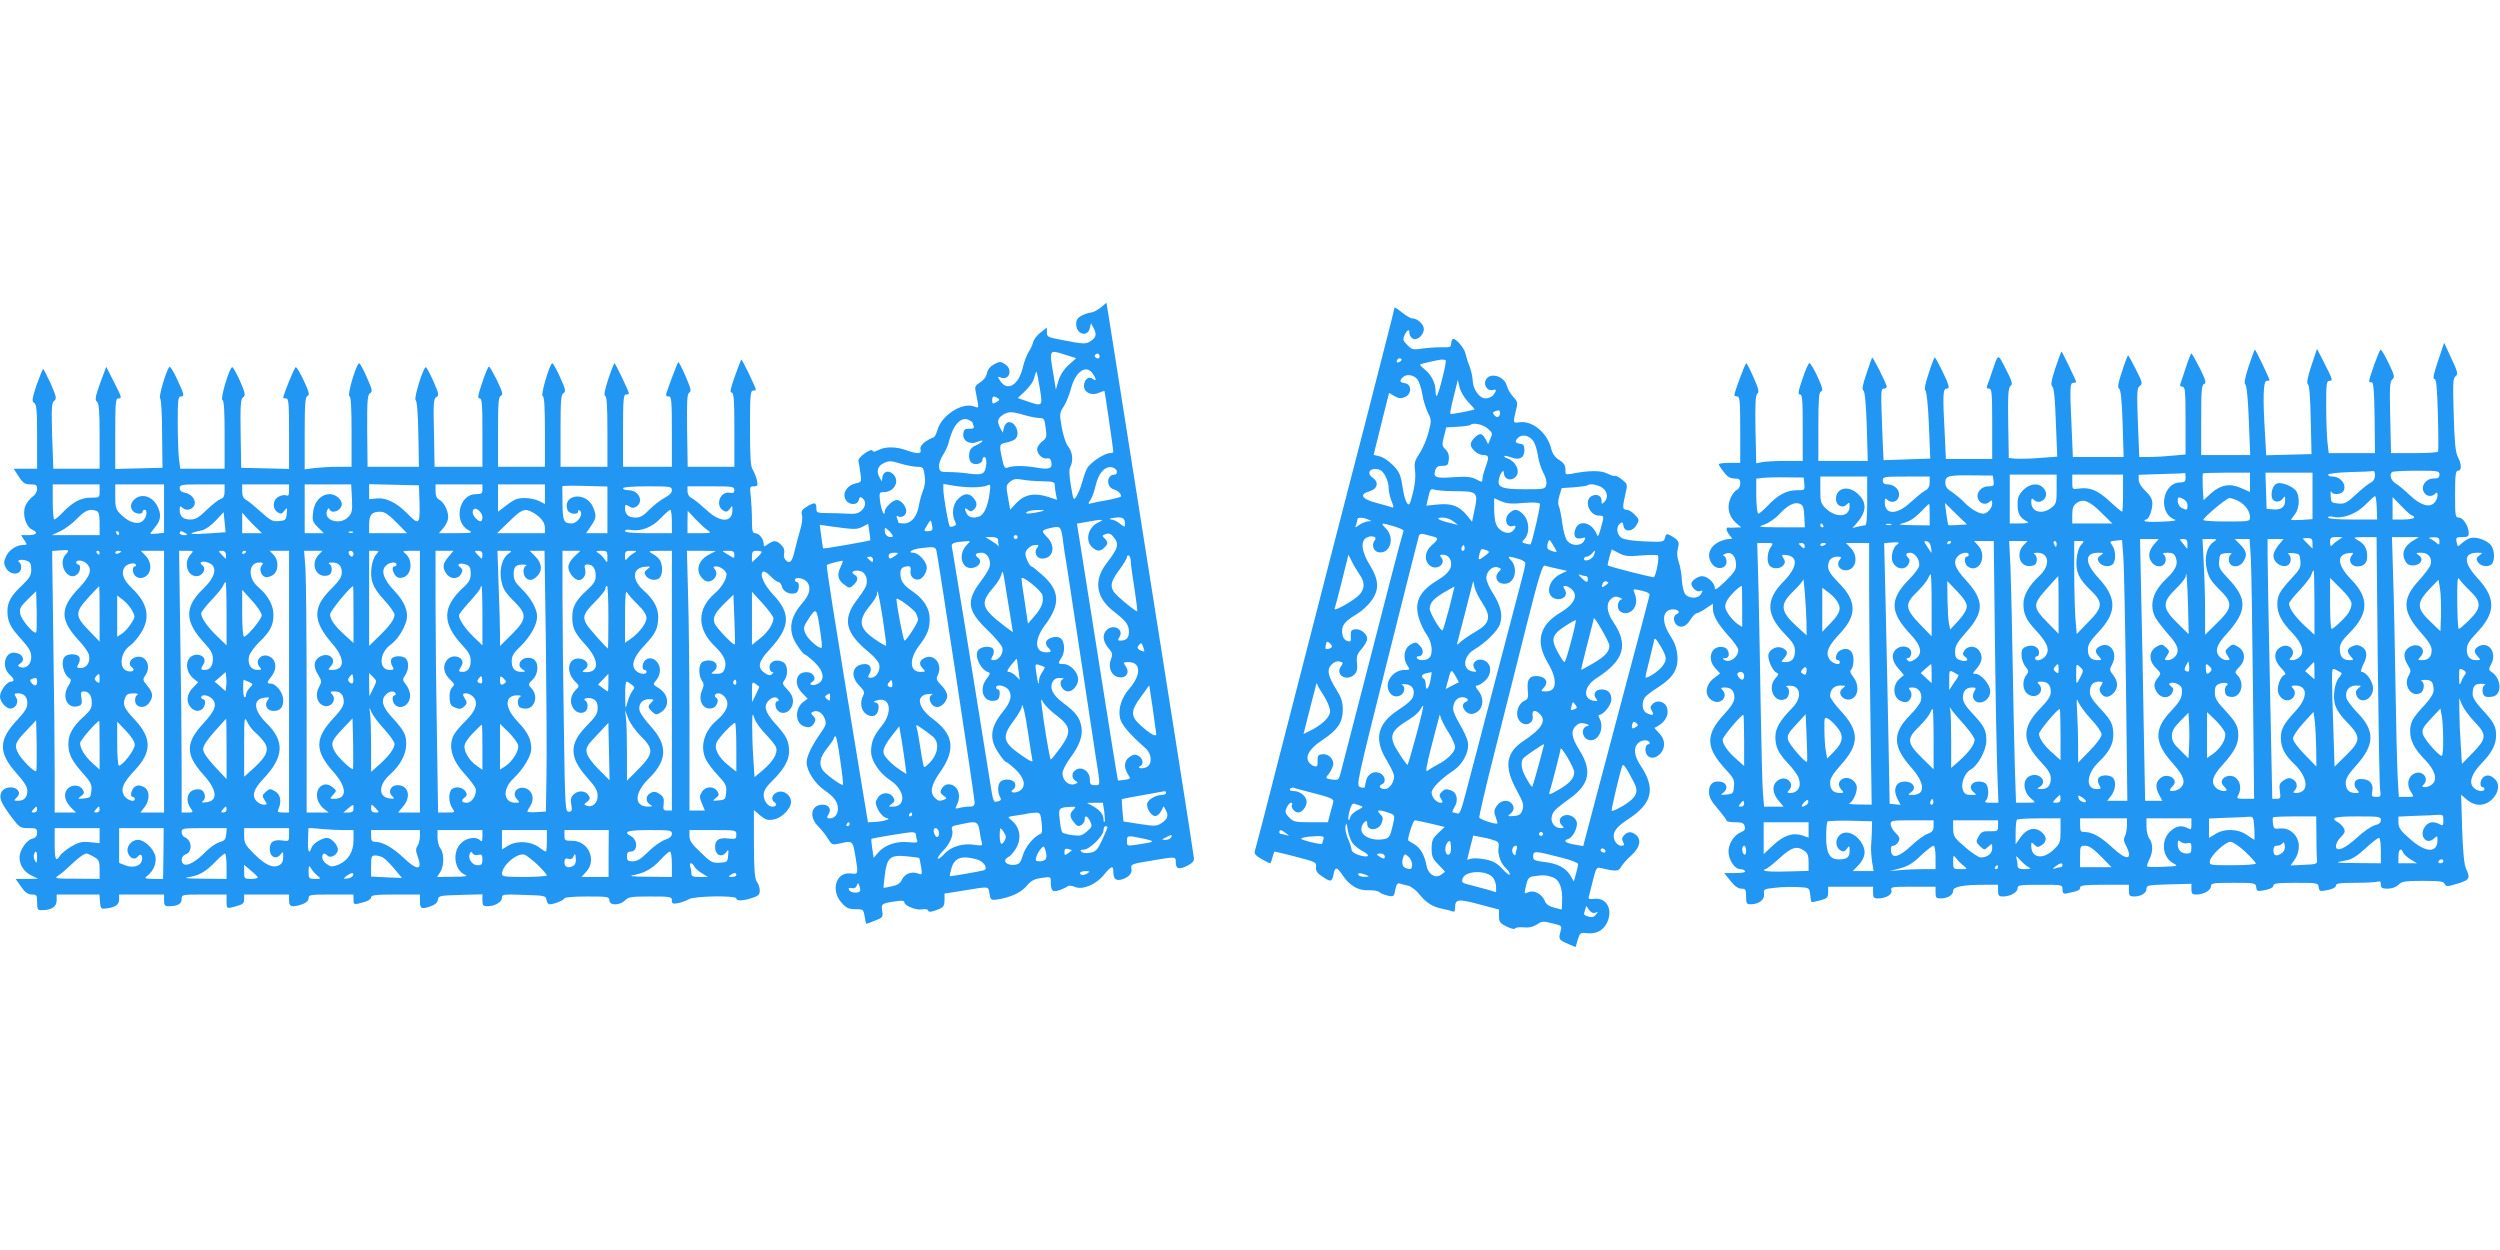 <?xml version="1.0" standalone="no"?>
<!DOCTYPE svg PUBLIC "-//W3C//DTD SVG 20010904//EN"
 "http://www.w3.org/TR/2001/REC-SVG-20010904/DTD/svg10.dtd">
<svg version="1.0" xmlns="http://www.w3.org/2000/svg"
 width="1280pt" height="640pt" viewBox="0 0 1280 640"
 preserveAspectRatio="xMidYMid meet">
<g transform="translate(0,640) scale(0.1,-0.1)"
fill="#2196f3" stroke="none">
<path d="M5635 4825 c-16 -13 -38 -24 -48 -25 -10 0 -31 -7 -47 -15 -23 -12
-30 -23 -30 -44 0 -53 58 -70 70 -21 l6 25 12 -22 c18 -33 15 -51 -13 -69 -26
-17 -34 -17 -157 7 -62 12 -68 15 -68 37 l0 25 -32 -25 c-18 -14 -35 -36 -38
-49 -3 -13 -13 -36 -23 -50 -9 -14 -23 -50 -30 -79 -21 -92 -79 -127 -116 -70
-15 23 -15 24 3 17 44 -17 63 42 22 68 -22 15 -27 15 -56 0 -20 -11 -33 -26
-37 -46 -3 -18 -17 -36 -35 -47 -23 -14 -28 -22 -23 -44 3 -16 8 -42 11 -58 5
-29 4 -30 -19 -21 -60 23 -167 -46 -187 -120 -6 -21 -16 -39 -21 -39 -6 0 -24
-10 -41 -21 -20 -15 -28 -28 -25 -40 6 -24 -14 -25 -73 -4 -53 19 -107 19
-142 1 -18 -9 -28 -11 -30 -4 -6 17 -78 -35 -73 -52 2 -8 7 -36 10 -61 7 -46
7 -47 -24 -54 -43 -9 -68 -47 -53 -80 15 -32 61 -35 69 -5 4 16 8 18 19 9 20
-16 17 -43 -6 -64 -16 -14 -33 -18 -73 -15 -28 2 -76 3 -104 3 -48 0 -53 3
-53 22 0 33 -8 35 -46 13 -28 -17 -33 -24 -28 -45 4 -14 0 -48 -9 -76 -8 -29
-21 -74 -27 -102 -14 -60 -24 -73 -45 -55 -10 9 -14 22 -10 37 3 15 -1 29 -15
43 -24 24 -38 25 -68 4 -20 -14 -22 -14 -22 3 -1 25 -24 53 -44 53 -13 0 -16
12 -16 68 0 37 -3 91 -6 120 -6 49 -5 52 15 52 20 0 22 3 16 33 -4 17 -14 41
-21 52 -11 15 -14 65 -14 212 0 165 2 193 15 193 8 0 15 2 15 4 0 12 -71 159
-75 155 -2 -3 -17 -42 -33 -87 -22 -61 -26 -82 -16 -82 11 0 14 -37 14 -190
l0 -190 -120 0 -119 0 -3 186 c-2 152 0 187 11 194 12 6 8 21 -19 84 -18 42
-35 74 -37 72 -6 -5 -63 -159 -63 -168 0 -5 7 -8 15 -8 13 0 15 -27 15 -180
l0 -180 -125 0 -125 0 0 185 c0 158 2 185 15 185 8 0 15 3 15 6 0 10 -69 154
-74 154 -2 0 -17 -37 -32 -82 -18 -56 -23 -83 -15 -86 8 -3 11 -57 11 -183 l0
-179 -120 0 -120 0 0 185 c0 154 2 185 15 192 13 8 11 19 -17 81 -18 40 -36
72 -40 72 -13 0 -62 -164 -49 -168 8 -3 11 -57 11 -183 l0 -179 -120 0 -120 0
0 179 c0 149 2 180 15 185 12 4 8 18 -20 78 -20 40 -38 72 -42 71 -4 -1 -20
-38 -34 -82 -22 -64 -25 -81 -13 -81 12 0 14 -30 14 -175 l0 -175 -122 0 -123
0 -3 174 c-4 153 -2 175 12 183 15 8 13 17 -15 81 -18 40 -35 72 -39 72 -13 0
-63 -162 -52 -169 7 -4 12 -66 14 -174 l3 -167 -132 0 -131 0 -2 184 c-1 157
2 186 15 193 13 8 11 19 -17 81 -17 40 -35 72 -39 72 -14 0 -63 -164 -50 -168
8 -3 11 -57 11 -183 l0 -179 -67 0 c-38 0 -92 -3 -120 -6 l-53 -7 0 186 c0
153 3 186 15 190 11 5 8 19 -19 77 -18 39 -37 71 -42 70 -7 -2 -62 -137 -64
-157 0 -2 7 -3 15 -3 13 0 15 -27 15 -180 l0 -181 -122 3 -123 3 -3 175 c-2
148 0 177 13 186 13 10 11 20 -16 83 -18 39 -35 71 -40 71 -14 0 -63 -164 -50
-168 8 -3 11 -56 11 -178 l0 -174 -114 0 -113 0 -7 53 c-3 28 -6 112 -6 185 0
111 2 132 15 132 21 0 19 8 -19 90 -19 41 -36 68 -40 61 -19 -30 -55 -155 -46
-161 5 -3 10 -81 10 -180 l2 -175 -121 -3 -121 -3 0 181 c0 153 2 180 15 180
21 0 19 5 -24 89 l-37 73 -31 -83 c-25 -70 -28 -86 -17 -95 11 -9 14 -49 14
-178 l0 -166 -119 0 -118 0 -6 168 c-4 143 -3 169 10 179 14 11 12 21 -17 88
-19 41 -36 75 -39 75 -3 0 -18 -37 -34 -82 -23 -71 -25 -83 -12 -91 12 -7 15
-37 15 -172 l0 -165 -60 0 -60 0 26 -40 c22 -34 32 -40 60 -40 29 0 34 -3 34
-24 0 -14 -10 -30 -23 -39 -13 -9 -30 -30 -37 -47 -17 -42 1 -106 35 -122 33
-15 22 -28 -22 -28 l-35 0 16 -25 c16 -24 16 -25 -4 -25 -36 0 -77 -28 -90
-61 -12 -27 -11 -36 1 -58 20 -36 72 -37 77 -2 2 13 -2 27 -8 31 -19 12 11 19
37 9 18 -7 23 -16 23 -45 0 -30 -8 -43 -44 -78 -59 -55 -77 -87 -78 -133 0
-55 14 -84 72 -147 40 -45 50 -63 50 -91 0 -37 -28 -62 -57 -50 -14 5 -14 7 3
20 25 18 8 49 -29 53 -53 7 -72 -73 -26 -114 23 -20 24 -34 5 -34 -21 0 -56
-48 -56 -76 0 -29 35 -66 57 -62 27 5 40 35 25 58 -11 18 -10 20 11 20 31 0
47 -18 47 -53 0 -20 -14 -43 -50 -81 -99 -105 -100 -169 -4 -277 38 -42 54
-68 54 -87 0 -34 -16 -52 -48 -52 -22 0 -22 1 -7 16 9 9 14 21 12 27 -12 38
-83 32 -93 -7 -7 -28 4 -51 59 -125 37 -48 42 -51 83 -51 40 0 44 -2 44 -24 0
-17 -7 -26 -25 -30 -30 -8 -65 -60 -65 -96 0 -39 23 -74 60 -92 l35 -17 -57
-1 -58 0 28 -40 c20 -29 34 -39 55 -40 25 0 27 -3 27 -40 0 -36 3 -40 24 -40
50 0 76 17 76 50 l0 30 109 0 110 0 3 -38 c3 -35 5 -37 33 -33 45 5 65 19 65
46 l0 25 115 0 115 0 0 -30 c0 -24 4 -30 23 -30 46 0 67 12 67 36 0 24 1 24
115 24 l115 0 0 -35 c0 -39 0 -39 52 -24 31 8 38 15 38 34 l0 25 115 0 115 0
0 -30 c0 -34 15 -38 69 -19 20 7 31 18 31 30 0 18 9 19 115 19 l115 0 0 -25
c0 -28 1 -29 53 -14 21 5 37 16 37 24 0 12 22 15 125 15 l125 0 0 -35 c0 -38
8 -42 58 -24 20 7 32 18 34 32 3 21 9 22 116 25 l112 3 0 -31 c0 -25 4 -30 25
-30 38 0 75 21 75 43 0 18 7 19 113 15 107 -3 112 -4 115 -26 2 -12 9 -22 16
-22 23 0 76 22 76 31 0 5 52 9 115 9 108 0 115 -1 115 -20 0 -27 53 -27 80 0
18 18 33 20 130 20 103 0 110 -1 110 -20 0 -17 5 -19 33 -14 17 4 42 13 54 20
27 17 243 20 243 4 0 -14 32 -13 80 2 33 11 40 17 40 39 0 14 -7 34 -15 45
-11 15 -14 56 -15 192 l0 174 32 -27 c26 -22 39 -26 67 -21 42 6 91 55 91 90
0 32 -33 60 -63 52 -31 -7 -44 -37 -23 -52 17 -12 11 -24 -10 -24 -22 0 -44
30 -44 60 0 21 12 41 44 72 58 57 86 105 86 150 0 53 -13 80 -70 142 -53 59
-62 92 -34 120 18 18 40 21 49 6 3 -5 1 -10 -4 -10 -15 0 -14 -33 1 -48 30
-30 78 0 78 49 0 20 -10 40 -29 59 -25 26 -27 31 -15 47 21 29 18 80 -7 93
-33 18 -69 4 -69 -25 0 -14 5 -25 12 -25 9 0 9 -3 1 -11 -9 -9 -18 -8 -37 5
-40 26 -34 59 23 119 107 115 112 185 20 282 -47 50 -72 106 -52 118 6 4 23
-7 38 -23 16 -17 34 -30 41 -30 6 0 15 -11 18 -25 7 -26 43 -42 71 -31 17 6
21 56 5 56 -5 0 -10 5 -10 10 0 19 49 10 64 -12 20 -28 11 -64 -27 -107 -65
-75 -73 -143 -26 -214 17 -26 34 -47 38 -47 4 0 26 -17 49 -38 51 -48 58 -95
17 -114 -27 -12 -49 -3 -26 11 23 14 8 46 -22 49 -61 7 -78 -58 -29 -107 l27
-28 -22 -17 c-43 -32 -43 -104 -1 -123 28 -12 45 -7 58 17 7 14 6 23 -6 34
-14 15 -14 17 2 23 22 8 47 -8 58 -40 8 -21 4 -33 -20 -67 -48 -68 -74 -122
-74 -154 0 -42 42 -108 90 -141 51 -35 70 -61 70 -95 0 -30 -17 -50 -42 -50
-15 0 -16 3 -7 19 18 27 4 51 -29 51 -59 0 -72 -62 -23 -111 16 -16 39 -44 50
-63 20 -32 23 -33 59 -25 67 16 68 15 81 -60 16 -99 16 -98 -23 -93 -75 9
-105 -86 -47 -150 24 -27 36 -33 70 -33 40 0 42 -1 48 -37 3 -21 7 -38 9 -38
2 0 22 7 45 17 39 15 41 18 36 49 -6 36 -3 39 67 49 31 5 46 4 46 -4 0 -18 61
-43 91 -37 17 3 29 1 31 -6 3 -9 15 -8 44 3 35 13 39 19 40 49 l0 35 70 11
c168 27 152 29 160 -11 6 -34 7 -35 43 -30 67 11 121 36 148 70 22 26 39 35
76 40 46 7 47 6 47 -18 0 -48 8 -57 43 -45 18 6 37 15 43 20 7 5 22 4 38 -3
38 -17 108 12 148 62 35 43 48 49 48 20 0 -39 11 -51 39 -45 38 10 59 31 54
57 -4 22 0 24 99 40 130 22 128 22 128 -7 0 -35 15 -40 58 -19 26 13 36 24 35
38 -2 20 -40 265 -93 600 -16 99 -43 270 -60 380 -17 110 -44 281 -60 380 -16
99 -43 270 -60 380 -17 110 -44 281 -60 380 -16 99 -43 270 -60 380 -17 110
-37 233 -43 272 l-12 73 -30 -25z m-179 -242 l54 -17 -39 -35 c-25 -23 -43
-52 -52 -81 l-13 -45 -12 75 c-23 133 -24 131 62 103z m174 -8 c0 -9 -6 -12
-15 -9 -8 4 -12 10 -9 15 8 14 24 10 24 -6z m-36 -87 c20 -28 21 -44 1 -28
-20 17 -45 -3 -45 -36 0 -34 40 -52 76 -35 15 6 28 10 29 9 2 -3 45 -297 45
-310 0 -5 -7 -8 -17 -8 -28 0 -102 -49 -117 -78 -8 -15 -19 -47 -26 -72 -6
-25 -19 -56 -28 -70 -15 -25 -16 -24 -29 53 -9 54 -10 84 -3 97 16 30 12 75
-11 104 -12 15 -25 56 -33 98 -12 70 -11 75 11 108 12 19 28 59 36 89 23 88
77 127 111 79z m-270 -77 c15 -93 15 -93 -67 -65 l-46 16 39 37 c23 22 43 51
46 70 4 17 9 30 11 27 2 -2 10 -40 17 -85z m-215 -50 c11 -7 9 -11 -8 -20 -18
-10 -21 -9 -21 9 0 22 7 25 29 11z m135 -86 c27 -8 61 -15 76 -15 25 0 28 -4
34 -51 6 -46 5 -52 -19 -70 -14 -11 -25 -29 -25 -39 0 -25 29 -53 51 -47 12 3
18 -2 22 -20 6 -31 -11 -38 -71 -28 -62 11 -122 12 -149 2 -19 -7 -22 -3 -32
43 -16 73 -15 77 21 84 17 3 37 11 45 17 30 25 2 94 -35 87 -9 -2 -19 -14 -22
-28 l-6 -25 -12 22 c-18 32 -15 50 10 67 28 20 50 20 112 1z m-264 -40 c0 -2
2 -10 5 -17 4 -10 -3 -14 -22 -13 -23 0 -29 -5 -31 -27 -4 -36 35 -57 73 -40
14 6 25 8 25 4 0 -4 -15 -14 -33 -22 -24 -11 -33 -22 -35 -46 -2 -18 3 -36 12
-43 18 -15 56 -5 56 15 0 8 5 14 10 14 16 0 12 -66 -5 -80 -11 -9 -31 -11 -73
-5 -31 5 -78 8 -104 8 -43 0 -47 2 -50 26 -2 15 7 41 19 60 13 19 28 52 33 75
21 84 62 126 102 105 10 -5 18 -11 18 -14z m-364 -210 c27 -8 63 -15 80 -15
30 0 32 -3 38 -43 4 -28 2 -55 -8 -78 -7 -18 -17 -53 -21 -76 -9 -57 -39 -93
-76 -93 -16 0 -29 2 -29 4 0 2 -3 12 -7 22 -4 11 -3 15 4 11 18 -11 43 4 43
26 0 25 -27 57 -48 57 -21 0 -62 -39 -62 -59 0 -32 -18 6 -24 52 -5 44 -4 47
17 47 57 0 87 59 48 94 -22 20 -49 12 -53 -17 l-3 -22 -13 23 c-16 29 -8 56
21 70 30 14 36 14 93 -3z m1102 -37 c2 -11 -3 -18 -11 -18 -42 0 -45 -63 -4
-76 21 -6 37 -21 37 -35 0 -4 -30 -12 -67 -19 -38 -6 -76 -14 -86 -17 -17 -5
-18 -3 -3 19 8 12 20 45 26 73 14 61 45 97 80 93 14 -2 26 -10 28 -20z m-380
-52 c50 -1 62 -4 62 -17 0 -9 3 -30 6 -47 l6 -31 -49 16 c-68 21 -118 11 -159
-32 l-32 -34 -11 62 c-11 59 -10 63 11 81 18 14 31 16 63 10 22 -4 68 -8 103
-8z m-4828 -50 c0 -34 0 -34 -45 -34 -51 0 -92 -22 -144 -76 -19 -20 -39 -36
-43 -36 -4 0 -8 41 -8 90 l0 90 120 0 120 0 0 -34z m330 -90 l0 -124 -35 -4
c-19 -2 -35 -2 -35 0 0 2 11 17 25 34 29 34 32 66 10 108 -26 50 -81 66 -117
33 -21 -19 -23 -44 -6 -61 15 -15 48 -16 48 -2 0 6 5 10 10 10 16 0 12 -37 -7
-55 -23 -24 -70 -12 -110 27 -30 29 -33 37 -33 95 l0 63 125 0 125 0 0 -124z
m310 90 c0 -26 -5 -36 -21 -41 -11 -4 -43 -29 -71 -56 -39 -38 -57 -49 -82
-49 -38 0 -56 15 -56 49 0 19 3 22 12 13 17 -17 43 -15 58 3 20 24 -3 64 -40
71 -21 5 -30 12 -30 25 0 17 9 19 115 19 l115 0 0 -34z m330 3 c0 -25 -3 -30
-16 -25 -9 4 -28 -1 -41 -9 -29 -19 -28 -62 0 -79 15 -9 21 -7 33 9 15 19 15
18 12 -15 -3 -32 -6 -35 -40 -38 -32 -3 -44 3 -92 47 -30 27 -64 55 -75 61
-15 8 -21 21 -21 45 l0 35 120 0 120 0 0 -31z m322 -41 c3 -65 0 -76 -20 -96
-42 -43 -128 -16 -107 34 5 13 9 15 12 7 10 -28 63 -7 63 26 0 24 -32 51 -61
51 -45 0 -80 -38 -86 -92 -5 -42 -3 -50 25 -78 l30 -30 -49 0 -49 0 0 125 0
125 119 0 119 0 4 -72z m346 -25 c3 -109 -3 -114 -63 -52 -54 55 -108 82 -156
77 l-39 -4 0 39 0 38 128 -3 127 -3 3 -92z m322 72 c0 -22 -4 -25 -33 -25 -88
0 -117 -142 -38 -185 24 -13 20 -14 -63 -15 l-89 0 20 23 c11 12 23 33 26 46
8 31 -15 86 -42 101 -15 8 -21 20 -21 45 l0 35 120 0 120 0 0 -25z m320 -25
l0 -51 -30 16 c-16 8 -49 15 -74 15 -35 0 -54 -7 -90 -35 l-46 -35 0 70 0 70
120 0 120 0 0 -50z m320 -81 l0 -119 -55 0 -54 0 24 36 c29 42 30 53 11 98
-33 80 -157 67 -131 -14 7 -22 55 -29 55 -8 0 9 3 9 11 1 17 -17 -15 -63 -44
-63 -40 0 -46 12 -47 100 -1 47 -1 87 -1 90 1 3 53 4 116 2 l115 -3 0 -120z
m1870 116 c30 0 64 4 74 9 18 9 19 6 12 -44 -8 -61 -28 -105 -51 -114 -30 -11
-54 -6 -65 13 -14 28 -12 36 5 21 12 -10 18 -10 30 0 20 16 19 39 -2 62 -22
25 -49 23 -78 -7 -27 -26 -34 -80 -15 -115 7 -14 6 -20 -7 -24 -9 -4 -18 -4
-20 -2 -7 7 -33 156 -33 190 l0 28 48 -8 c26 -5 72 -9 102 -9z m-1540 -15 c0
-13 -13 -26 -37 -39 -21 -11 -56 -38 -78 -60 -29 -31 -47 -41 -70 -41 -37 0
-55 16 -55 47 0 21 2 22 20 11 15 -10 25 -10 38 -2 40 26 13 84 -40 84 -15 0
-28 5 -28 10 0 6 48 10 125 10 118 0 125 -1 125 -20z m320 1 c0 -14 -6 -17
-23 -14 -50 10 -77 -65 -34 -91 15 -9 21 -7 33 8 13 19 14 19 14 -5 0 -66 -62
-67 -133 0 -29 26 -62 54 -74 60 -15 7 -23 21 -23 36 l0 25 120 0 c110 0 120
-1 120 -19z m-1290 -138 c0 -27 -12 -29 -34 -7 -16 16 -21 36 -10 47 12 11 44
-18 44 -40z m-1976 31 c12 -5 16 -21 16 -65 l0 -59 -122 0 -123 0 43 20 c24
11 63 40 87 65 42 43 65 52 99 39z m2229 -5 c42 -22 67 -52 67 -81 l0 -28
-122 0 -123 0 62 60 c63 62 78 68 116 49z m717 -49 l0 -60 -120 0 c-82 0 -120
4 -120 11 0 7 11 9 28 6 50 -10 110 12 154 59 23 24 46 44 50 44 4 0 8 -27 8
-60z m1885 50 c-16 -4 -41 -8 -55 -9 -20 0 -22 1 -10 9 8 5 33 9 55 9 39 -1
39 -2 10 -9z m-4255 -111 c-108 -7 -118 -2 -35 16 17 4 47 25 70 50 l40 43 5
-51 5 -52 -85 -6z m960 56 l54 -55 -97 0 -97 0 0 43 c0 51 13 67 55 67 24 0
42 -12 85 -55z m1592 -39 c22 -15 20 -16 -40 -16 l-62 0 0 58 1 57 39 -42 c21
-22 49 -48 62 -57z m-2304 7 l23 -23 -50 0 -51 0 0 52 0 53 27 -30 c15 -17 38
-40 51 -52z m4442 24 c0 -17 -2 -17 -26 2 -15 12 -36 22 -48 22 -11 1 -3 5 19
8 42 6 55 -1 55 -32z m-987 -29 c-2 -5 -13 -8 -24 -8 -20 0 -20 1 -2 31 18 30
18 30 24 7 3 -13 4 -26 2 -30z m852 38 c-52 -23 -71 -90 -35 -126 24 -24 43
-25 64 -4 20 19 20 29 1 48 -13 13 -13 15 7 22 16 5 27 1 40 -16 29 -36 24
-56 -38 -136 -65 -86 -52 -173 34 -241 68 -53 82 -71 82 -108 0 -32 -13 -45
-46 -45 -11 0 -12 4 -2 19 24 39 -32 69 -66 35 -23 -22 -20 -58 9 -92 22 -26
23 -32 12 -61 -15 -42 6 -85 45 -89 36 -4 53 26 32 56 -14 21 -14 22 15 22 62
0 65 -64 5 -134 -42 -48 -59 -101 -50 -151 7 -34 45 -80 129 -154 36 -31 38
-87 5 -100 -13 -5 -27 -6 -33 -3 -5 3 -4 7 3 10 19 6 14 40 -9 52 -16 9 -26 8
-45 -5 -28 -18 -32 -54 -9 -89 15 -23 15 -24 -17 -29 -18 -2 -34 -4 -34 -3 -2
1 -53 324 -115 716 -16 102 -44 278 -62 392 l-33 207 51 9 c76 14 95 14 60 -2z
m-1169 -92 c-4 -4 -239 -45 -241 -42 -2 2 -6 30 -10 62 l-8 59 49 -7 c129 -18
141 -18 170 -3 l29 15 6 -41 c4 -23 6 -43 5 -43z m988 -14 c4 -30 11 -80 17
-110 5 -30 36 -235 69 -455 33 -220 69 -457 80 -528 25 -157 25 -147 -5 -147
-21 0 -25 5 -25 30 0 39 -38 67 -69 50 -25 -13 -27 -45 -4 -58 14 -9 14 -10
-6 -17 -29 -9 -61 19 -61 55 0 15 17 49 40 80 47 63 64 110 57 157 -8 49 -29
76 -91 122 -56 42 -74 77 -56 111 7 13 20 20 38 19 15 0 21 -3 15 -6 -28 -11
-7 -63 26 -63 25 0 51 32 51 62 0 36 -40 78 -75 78 -29 0 -30 3 -9 35 19 29
15 84 -7 98 -20 13 -65 2 -72 -18 -4 -8 0 -21 8 -29 21 -20 19 -26 -8 -26 -60
0 -63 64 -7 139 80 106 77 176 -11 255 -28 25 -54 46 -58 46 -9 0 -31 46 -31
65 0 20 28 45 52 45 17 0 18 -3 8 -15 -18 -21 -3 -55 25 -55 58 0 73 64 25
111 -32 33 -30 35 34 49 36 7 40 1 50 -80z m-875 32 c-19 -7 -39 8 -39 29 0
21 0 21 25 -2 13 -13 20 -26 14 -27z m-3959 18 c0 -5 -2 -10 -4 -10 -3 0 -8 5
-11 10 -3 6 -1 10 4 10 6 0 11 -4 11 -10z m340 0 c12 -8 11 -10 -7 -10 -13 0
-23 5 -23 10 0 13 11 13 30 0z m857 4 c-3 -3 -12 -4 -19 -1 -8 3 -5 6 6 6 11
1 17 -2 13 -5z m3403 -24 c0 -5 -4 -10 -10 -10 -5 0 -10 5 -10 10 0 6 5 10 10
10 6 0 10 -4 10 -10z m-100 -14 c0 -8 2 -20 3 -28 2 -7 2 -9 -1 -5 -2 5 -18
17 -36 28 l-31 19 33 0 c21 0 32 -5 32 -14z m-160 -26 c-46 -46 -28 -125 27
-118 36 4 54 35 31 52 -21 16 -13 26 19 26 28 0 48 -37 40 -72 -4 -13 -24 -47
-46 -75 -75 -100 -69 -149 34 -248 40 -38 75 -80 77 -92 7 -27 -17 -63 -43
-63 -16 0 -17 3 -8 19 7 10 9 26 6 35 -9 22 -66 18 -80 -5 -19 -30 14 -98 54
-111 10 -3 8 -11 -9 -33 -41 -52 -19 -120 37 -113 20 2 27 9 29 31 2 15 -1 27
-7 27 -6 0 -11 5 -11 10 0 19 49 10 64 -12 20 -29 11 -63 -30 -113 -64 -79
-70 -137 -23 -208 17 -26 34 -47 38 -47 4 0 26 -17 49 -38 51 -48 58 -95 17
-114 -27 -12 -49 -3 -26 11 7 5 11 17 9 27 -4 23 -52 31 -74 13 -16 -13 -18
-52 -4 -79 8 -14 5 -19 -11 -23 -24 -6 -23 -9 -43 118 -9 55 -36 226 -61 380
-25 154 -54 335 -65 403 -11 67 -29 179 -41 250 -11 70 -23 137 -25 149 -6 22
6 27 74 32 22 1 22 1 2 -19z m-155 -32 c10 -44 195 -1262 195 -1285 0 -18 -6
-23 -27 -23 -16 0 -39 -3 -52 -7 -21 -5 -22 -4 -12 15 19 36 13 80 -13 97 -26
17 -52 11 -66 -16 -8 -14 -5 -21 10 -32 18 -13 19 -15 5 -21 -25 -9 -32 -8
-49 10 -27 27 -19 66 29 133 79 114 68 191 -40 271 -78 58 -88 122 -19 127 16
1 23 0 17 -3 -28 -12 -7 -64 26 -64 23 0 51 31 51 57 0 14 -13 38 -30 54 -24
24 -28 34 -20 49 29 55 -14 115 -65 92 -29 -13 -32 -34 -9 -56 14 -15 13 -16
-14 -16 -55 0 -58 66 -7 133 43 56 55 86 55 139 0 52 -30 100 -86 139 -49 33
-64 55 -64 94 0 19 6 29 23 33 27 7 32 3 29 -24 -4 -26 21 -48 46 -40 23 8 44
50 35 73 -10 30 -45 63 -67 63 -32 0 -5 18 34 23 75 9 79 8 85 -15z m-4458
-16 c-46 -50 14 -147 61 -100 15 15 16 48 2 48 -5 0 -10 5 -10 10 0 16 37 12
54 -6 30 -29 19 -62 -38 -123 -101 -105 -101 -164 0 -273 24 -25 46 -57 49
-71 9 -35 -10 -67 -40 -67 -22 0 -24 2 -14 19 7 10 9 26 6 35 -7 19 -57 22
-75 4 -23 -23 -8 -92 24 -111 10 -6 9 -15 -8 -42 -33 -57 -1 -117 54 -100 17
6 19 13 15 41 -5 28 -3 34 12 34 26 0 41 -21 41 -58 0 -26 -8 -41 -40 -70 -57
-50 -80 -92 -80 -141 0 -52 17 -86 76 -152 39 -44 45 -56 42 -87 -3 -34 -6
-37 -38 -40 -33 -3 -34 -3 -15 12 16 12 18 18 9 33 -16 26 -56 28 -78 4 -23
-25 -15 -63 19 -97 l24 -24 -54 0 -55 0 0 203 c0 112 -3 413 -7 670 l-6 466
39 3 c49 4 51 2 31 -20z m173 8 c0 -5 -2 -10 -4 -10 -3 0 -8 5 -11 10 -3 6 -1
10 4 10 6 0 11 -4 11 -10z m110 6 c0 -2 -7 -6 -15 -10 -8 -3 -15 -1 -15 4 0 6
7 10 15 10 8 0 15 -2 15 -4z m220 -666 l0 -670 -61 0 -60 0 20 26 c31 39 28
91 -5 106 -18 8 -30 9 -42 1 -19 -11 -29 -53 -13 -53 6 0 11 -5 11 -11 0 -20
-44 -4 -56 20 -17 33 -3 64 55 126 89 94 89 165 2 259 -56 60 -64 77 -51 111
7 20 16 25 42 25 22 0 29 -3 20 -9 -8 -4 -12 -19 -10 -32 4 -34 50 -39 72 -7
22 31 20 52 -10 87 -24 29 -24 32 -10 53 33 47 3 107 -47 94 -32 -8 -43 -37
-22 -52 20 -15 3 -28 -25 -19 -44 14 -33 98 17 130 13 9 37 37 54 63 51 80 36
153 -46 231 -44 42 -57 78 -37 107 11 17 49 26 57 14 3 -5 1 -10 -4 -10 -15 0
-14 -33 1 -48 17 -17 44 -15 62 4 24 23 20 71 -9 99 l-24 25 59 0 60 0 0 -670z
m135 650 c-36 -40 -17 -110 31 -110 32 0 53 39 30 56 -22 15 0 25 31 13 49
-18 38 -72 -27 -134 -97 -93 -95 -168 6 -277 34 -36 44 -55 44 -81 0 -37 -15
-57 -42 -57 -21 0 -22 4 -6 30 18 28 -10 55 -47 46 -49 -12 -50 -86 -1 -123
l21 -16 -27 -28 c-32 -31 -37 -73 -11 -101 19 -21 44 -23 61 -6 15 15 16 48 2
48 -5 0 -10 5 -10 10 0 16 37 12 54 -6 30 -29 19 -61 -43 -128 -92 -99 -92
-160 0 -262 72 -80 77 -135 13 -142 -20 -2 -25 0 -16 6 21 14 11 56 -15 60
-56 8 -82 -46 -47 -96 15 -21 14 -22 -15 -22 l-31 0 0 233 c0 129 -3 430 -7
670 l-6 437 38 0 c38 0 38 0 20 -20z m182 0 c1 -11 0 -20 -1 -20 -2 0 -11 9
-21 20 -18 19 -17 20 1 20 13 0 20 -7 21 -20z m103 16 c0 -3 -4 -8 -10 -11 -5
-3 -10 -1 -10 4 0 6 5 11 10 11 6 0 10 -2 10 -4z m220 -666 l0 -670 -31 0
c-26 0 -30 3 -23 18 17 39 10 75 -18 91 -24 14 -28 14 -47 -3 -20 -18 -20 -21
-6 -43 14 -21 14 -23 -4 -23 -11 0 -27 7 -35 16 -29 28 -19 62 33 117 105 112
110 191 16 284 -68 67 -72 124 -10 131 25 3 27 2 16 -12 -20 -24 -4 -56 28
-56 36 0 51 17 51 57 0 36 -36 83 -65 83 -20 0 -19 7 5 37 28 36 26 79 -4 98
-43 29 -89 -18 -54 -53 9 -9 6 -12 -15 -12 -32 0 -51 30 -42 69 3 15 26 48 51
72 58 56 74 87 74 142 0 49 -29 101 -80 143 -52 45 -48 124 7 124 21 0 23 -2
13 -15 -14 -17 -5 -51 17 -59 9 -4 26 1 39 9 31 20 33 76 4 105 l-20 20 50 0
50 0 0 -670z m150 648 c-40 -43 -15 -112 39 -106 19 2 27 10 29 27 2 13 -2 28
-10 32 -9 6 -5 9 13 9 33 0 49 -17 49 -52 0 -22 -14 -43 -54 -83 -97 -95 -95
-165 4 -279 67 -76 67 -136 1 -136 -23 0 -23 1 -7 19 34 38 -14 76 -59 47 -30
-20 -32 -50 -5 -93 18 -30 18 -34 3 -61 -19 -34 -12 -77 17 -92 40 -22 80 26
48 58 -9 9 -6 12 13 12 33 0 49 -17 49 -53 0 -20 -14 -43 -50 -81 -99 -105
-100 -169 -4 -277 71 -79 73 -139 5 -139 -24 0 -24 0 -5 21 19 21 18 21 -4 39
-42 35 -90 -2 -77 -60 4 -17 18 -39 32 -50 l26 -20 -57 0 -56 0 0 578 c0 319
-3 620 -6 670 l-7 92 47 0 47 0 -21 -22z m180 7 c0 -8 -4 -15 -9 -15 -5 0 -11
7 -15 15 -3 9 0 15 9 15 8 0 15 -7 15 -15z m116 -4 c-10 -11 -20 -38 -23 -60
-10 -70 4 -108 63 -172 30 -32 54 -67 54 -76 0 -24 -25 -58 -83 -114 l-47 -46
0 243 0 244 27 0 c25 0 25 -1 9 -19z m224 -651 l0 -670 -56 0 -56 0 26 31 c43
50 27 109 -29 109 -34 0 -50 -33 -28 -55 15 -15 14 -16 -12 -13 -59 7 -58 69
1 122 53 46 84 105 84 157 0 49 -12 70 -77 141 -46 50 -54 85 -27 112 18 18
40 21 49 6 3 -5 1 -10 -4 -10 -15 0 -14 -33 1 -48 30 -30 78 0 78 47 0 16 -9
40 -21 55 -19 24 -19 27 -5 48 19 27 21 69 4 86 -18 18 -68 15 -75 -4 -3 -9
-1 -25 6 -35 10 -17 8 -19 -14 -19 -58 0 -54 88 6 130 32 23 66 75 79 119 13
48 -7 99 -61 156 -55 58 -70 102 -44 128 18 19 55 23 55 7 0 -5 -4 -10 -10
-10 -14 0 -12 -23 3 -45 10 -13 21 -16 39 -12 48 12 54 92 11 125 -14 10 -10
12 30 12 l47 0 0 -670z m146 639 c-30 -35 -32 -56 -10 -87 20 -29 60 -29 75 0
9 17 8 24 -5 34 -22 15 0 25 32 13 17 -7 22 -16 22 -45 0 -30 -7 -44 -39 -73
-107 -99 -108 -182 -5 -293 34 -36 44 -55 44 -81 0 -37 -15 -57 -42 -57 -21 0
-22 4 -6 29 28 45 -48 72 -77 27 -20 -30 -12 -66 21 -97 22 -21 23 -24 8 -40
-10 -11 -14 -31 -12 -55 2 -32 8 -40 31 -48 21 -8 31 -6 44 7 15 14 15 21 5
37 -16 26 -15 30 6 30 11 0 27 -9 36 -19 26 -29 13 -70 -40 -122 -25 -24 -52
-56 -60 -71 -31 -59 -11 -130 59 -205 24 -27 48 -58 52 -71 8 -28 -18 -72 -44
-72 -27 0 -33 11 -13 26 13 10 15 17 6 31 -14 22 -50 29 -70 13 -19 -16 -18
-70 2 -98 15 -22 15 -22 -29 -22 l-44 0 -6 398 c-4 218 -7 520 -7 670 l0 272
46 0 46 0 -26 -31z m174 11 c0 -11 -2 -20 -3 -20 -2 0 -12 9 -22 20 -18 19
-17 20 3 20 15 0 22 -6 22 -20z m133 5 c-30 -21 -46 -76 -38 -128 8 -50 19
-69 74 -123 60 -61 57 -87 -19 -162 l-60 -60 0 63 c0 34 -3 144 -7 243 l-6
182 39 0 c37 0 38 -1 17 -15z m192 -467 c3 -266 5 -566 3 -668 l-3 -185 -47
-3 c-27 -2 -48 0 -48 3 0 3 7 17 16 30 20 30 12 70 -16 85 -44 23 -85 -17 -54
-51 16 -18 16 -19 -7 -19 -61 0 -68 68 -13 121 53 50 94 118 94 155 0 50 -17
84 -71 141 -67 71 -67 133 1 133 17 0 21 -3 12 -9 -8 -4 -12 -19 -10 -32 2
-18 10 -25 33 -27 51 -6 75 62 36 104 -18 20 -18 21 5 43 33 32 34 93 2 108
-49 22 -95 -30 -50 -56 15 -9 14 -10 -8 -11 -35 0 -50 17 -50 56 0 25 10 42
45 75 50 48 85 111 85 153 0 38 -32 95 -79 141 -33 32 -41 46 -41 76 0 39 12
50 53 48 12 0 16 -3 10 -6 -16 -6 -17 -45 -1 -61 17 -17 35 -15 58 8 29 29 25
66 -9 101 l-29 29 38 0 38 0 7 -482z m146 453 c-19 -18 -31 -39 -31 -55 0 -28
31 -66 54 -66 22 0 39 28 32 55 -5 20 -3 25 12 25 27 0 42 -20 42 -58 0 -27
-9 -41 -46 -75 -56 -51 -74 -84 -74 -136 0 -57 12 -82 70 -145 72 -81 68 -144
-9 -137 -11 1 -10 5 5 15 25 19 9 50 -28 54 -59 7 -74 -66 -24 -117 23 -23 23
-24 5 -42 -28 -28 -34 -65 -14 -95 22 -34 68 -31 73 5 2 13 -2 27 -9 32 -22
13 16 22 40 9 15 -8 21 -21 21 -45 0 -28 -10 -44 -54 -89 -93 -93 -93 -162 0
-267 43 -48 54 -67 54 -94 0 -37 -28 -62 -57 -50 -14 5 -14 7 3 20 15 11 17
18 8 32 -15 25 -52 28 -75 7 -16 -14 -19 -26 -14 -54 5 -30 3 -36 -13 -36 -18
0 -19 18 -25 435 -4 239 -7 539 -7 668 l0 233 46 0 46 0 -31 -29z m169 -3 c0
-32 0 -32 -15 -11 -9 13 -23 27 -33 32 -14 9 -11 10 16 11 30 0 32 -2 32 -32z
m135 20 c-11 -6 -26 -18 -32 -26 -11 -14 -13 -12 -13 11 0 24 4 27 33 27 29
-1 30 -2 12 -12z m195 -653 l0 -665 -23 0 c-20 0 -23 4 -19 34 3 28 -1 37 -21
51 -20 13 -30 14 -46 5 -26 -13 -27 -45 -3 -59 15 -9 14 -10 -8 -11 -76 0 -74
70 5 147 92 91 94 169 6 265 -26 29 -51 63 -55 75 -11 34 10 63 45 63 28 0 29
-1 15 -16 -21 -20 -20 -27 4 -49 18 -16 21 -16 44 -2 47 31 41 92 -13 125 -29
17 -29 18 -10 41 23 29 24 68 2 93 -19 21 -44 23 -61 6 -15 -15 -16 -48 -2
-48 6 0 10 -4 10 -10 0 -16 -37 -12 -55 7 -26 26 -11 70 45 129 57 60 70 88
70 146 0 47 -24 90 -74 134 -62 55 -60 116 5 122 32 3 33 3 14 -12 -16 -12
-18 -18 -9 -33 14 -22 50 -29 70 -13 16 14 19 63 4 90 -6 11 -23 26 -38 34
-26 15 -25 15 36 16 l62 0 0 -665z m189 645 c-59 -31 -71 -91 -25 -129 33 -28
83 21 56 54 -10 12 -9 15 8 15 21 0 52 -24 52 -40 0 -26 -26 -68 -59 -97 -93
-79 -94 -182 -2 -271 49 -47 64 -82 51 -117 -7 -20 -17 -25 -42 -25 -29 0 -30
1 -14 13 27 20 17 51 -17 55 -16 2 -35 -2 -43 -9 -18 -15 -18 -69 0 -94 11
-16 11 -24 0 -51 -23 -54 9 -104 56 -89 20 6 33 42 19 51 -16 9 -10 24 11 24
11 0 27 -11 35 -24 21 -32 6 -70 -44 -113 -68 -57 -89 -139 -55 -205 9 -17 36
-53 61 -79 39 -42 44 -52 41 -86 -3 -35 -5 -38 -38 -41 -33 -3 -34 -3 -15 12
16 12 18 18 9 33 -18 29 -60 29 -79 0 -14 -23 -15 -29 -1 -61 l15 -36 -40 0
-39 0 0 438 c0 241 -3 541 -7 665 l-6 227 74 0 74 -1 -36 -19z m131 0 c0 -20
-1 -20 -27 -3 -16 9 -30 18 -32 20 -2 2 10 3 27 3 25 0 32 -4 32 -20z m140 14
c0 -4 -11 -17 -25 -30 l-25 -23 0 29 c0 25 4 30 25 30 14 0 25 -3 25 -6z m684
-19 c-25 -19 -34 -19 -34 0 0 10 10 15 27 15 26 0 26 -1 7 -15z m1206 -33 c0
-15 9 -78 19 -139 9 -62 16 -113 13 -113 -7 0 -62 43 -98 77 -45 41 -43 68 6
134 22 30 40 59 40 67 0 7 5 10 10 7 6 -3 10 -18 10 -33z m-1320 12 c0 -14 -3
-14 -15 -4 -8 7 -15 14 -15 16 0 2 7 4 15 4 8 0 15 -7 15 -16z m-165 -35 c-21
-40 -16 -68 17 -92 27 -20 28 -20 48 -2 24 22 26 41 4 53 -23 13 0 26 31 18
29 -7 42 -47 27 -81 -6 -13 -27 -44 -46 -69 -75 -98 -57 -169 66 -268 25 -21
48 -48 50 -62 6 -31 -16 -66 -43 -66 -16 0 -17 3 -8 19 16 25 5 51 -21 51 -65
0 -81 -60 -30 -111 24 -24 28 -34 20 -49 -19 -36 -12 -78 16 -97 32 -20 58 -8
62 30 2 18 -2 27 -15 30 -14 3 -12 6 10 12 65 18 79 -61 22 -131 -42 -51 -55
-83 -55 -133 0 -46 42 -109 98 -146 76 -50 84 -135 13 -135 -24 0 -24 1 -5 14
15 12 17 18 8 33 -18 29 -60 29 -79 -1 -15 -23 -15 -27 0 -60 9 -19 27 -38 38
-42 22 -7 21 -8 -3 -15 -14 -4 -39 -7 -56 -8 l-30 -1 -37 223 c-144 876 -178
1089 -173 1094 4 5 56 19 79 22 4 1 0 -13 -8 -30z m864 -230 l17 -106 -41 30
c-124 96 -130 117 -54 205 16 18 32 45 36 60 6 24 8 20 16 -28 5 -30 16 -103
26 -161z m168 84 c8 -34 -3 -64 -40 -107 l-34 -39 -16 109 c-10 60 -17 115
-17 122 0 20 100 -60 107 -85z m-4177 -95 l0 -162 -51 49 c-49 48 -79 92 -79
115 0 6 24 37 53 68 30 31 57 65 60 75 4 9 9 17 12 17 3 0 5 -73 5 -162z
m-650 0 l0 -143 -55 57 c-72 74 -72 93 -2 169 28 31 53 57 55 58 1 0 2 -63 2
-141z m1300 -4 l0 -146 -42 38 c-52 46 -78 82 -78 109 0 15 101 139 118 144 1
1 2 -65 2 -145z m660 -6 l0 -152 -46 44 c-44 43 -74 88 -74 110 0 5 25 37 55
70 30 33 55 64 55 70 0 5 2 10 5 10 3 0 5 -68 5 -152z m645 -8 c0 -88 -1 -160
-2 -160 -6 0 -100 105 -110 124 -22 37 -14 57 42 113 30 30 55 61 55 69 0 8 3
14 8 14 4 0 7 -72 7 -160z m-1775 10 c0 -20 -75 -110 -91 -110 -5 0 -9 54 -9
120 l0 120 50 -55 c28 -30 50 -64 50 -75z m1927 53 c28 -27 43 -51 43 -67 0
-27 -36 -75 -81 -107 l-29 -20 0 138 c1 109 3 134 12 118 6 -11 31 -39 55 -62z
m-3082 -141 c-11 -11 -75 63 -81 94 -5 28 -1 37 37 74 l44 43 3 -103 c1 -56 0
-105 -3 -108z m3775 73 c0 -29 -29 -73 -70 -105 l-40 -32 0 136 0 136 55 -60
c30 -33 55 -67 55 -75z m560 -4 c11 -74 19 -135 17 -137 -2 -2 -27 12 -56 32
-84 57 -90 97 -26 174 19 23 35 49 35 58 0 41 11 -6 30 -127z m-758 -130 c-5
-9 -94 84 -103 107 -12 30 2 56 55 107 l41 40 5 -125 c3 -69 4 -127 2 -129z
m-3086 174 c17 -32 17 -33 -5 -68 -12 -19 -33 -42 -46 -51 l-25 -16 0 105 0
106 29 -22 c16 -12 37 -36 47 -54z m4014 -15 c5 -10 10 -25 10 -33 0 -16 -59
-107 -69 -107 -6 0 -41 182 -41 213 0 13 89 -52 100 -73z m-491 -88 c7 -46 11
-86 8 -88 -10 -10 -72 44 -83 72 -12 29 -11 35 18 79 37 56 40 52 57 -63z
m1660 -105 c1 -4 -8 -3 -20 3 -17 10 -18 14 -8 27 12 13 14 13 20 -4 4 -10 8
-22 8 -26z m-645 -95 l7 -53 -21 21 c-11 11 -27 20 -35 20 -12 0 -9 9 12 35
15 19 28 33 29 32 1 -1 4 -26 8 -55z m135 12 c1 -1 -4 -13 -13 -26 -9 -12 -16
-31 -16 -42 0 -32 -7 -14 -14 37 -7 48 -7 49 16 42 13 -4 25 -9 27 -11z
m-4191 -98 l-3 -25 -28 25 -28 24 28 24 28 25 3 -25 c2 -13 2 -35 0 -48z
m-648 38 c0 -22 -2 -25 -15 -14 -12 10 -13 16 -4 26 16 20 19 18 19 -12z
m1296 -22 c-4 -3 -11 -1 -18 6 -8 8 -8 15 3 28 13 16 14 16 17 -5 2 -13 1 -25
-2 -29z m105 -27 l-20 -40 -1 60 0 59 20 -20 c20 -20 20 -20 1 -59z m1204 30
c0 -25 -1 -45 -3 -45 -2 0 -14 8 -27 18 l-23 17 26 27 c15 15 27 28 27 28 0 0
0 -20 0 -45z m-648 -2 c-3 -3 -11 -2 -17 2 -8 5 -7 11 2 22 12 15 13 14 16 -1
2 -10 1 -20 -1 -23z m123 7 c0 -4 -7 -10 -15 -14 -11 -4 -15 2 -15 21 0 21 2
24 15 13 8 -7 15 -16 15 -20z m-2400 0 c0 -23 -13 -26 -29 -6 -9 11 -9 15 1
19 23 10 28 7 28 -13z m1083 -1 c24 -11 24 -12 6 -30 -10 -10 -19 -26 -19 -34
0 -8 -3 -15 -7 -15 -5 0 -8 20 -8 45 0 25 1 45 2 45 1 0 13 -5 26 -11z m2497
-5 c0 -8 -5 -12 -10 -9 -6 4 -8 11 -5 16 9 14 15 11 15 -7z m797 -21 c-3 -3
-11 -2 -17 2 -8 5 -7 11 2 22 12 15 13 14 16 -1 2 -10 1 -20 -1 -23z m-1333
12 c16 -12 17 -17 5 -31 -8 -9 -19 -35 -26 -58 -11 -41 -11 -41 -12 32 -1 39
2 72 7 72 4 0 16 -7 26 -15z m653 -10 c2 -1 -6 -19 -17 -41 l-19 -39 -1 54 c0
49 1 52 18 40 9 -7 18 -14 19 -14z m2033 -243 c0 -18 -31 0 -81 45 -51 46 -51
73 3 146 l42 58 18 -118 c9 -65 17 -124 18 -131z m-1670 187 c0 -18 -2 -20
-15 -9 -13 11 -13 15 -3 21 18 12 18 12 18 -12z m1162 -94 c72 -56 75 -84 16
-165 -24 -32 -45 -59 -48 -59 -5 -1 -37 191 -47 279 -4 35 -4 35 11 10 8 -13
38 -43 68 -65z m-147 -95 c9 -63 19 -123 21 -133 4 -12 -14 -4 -59 28 -93 65
-99 92 -37 175 22 29 40 61 41 69 1 39 19 -32 34 -139z m-3298 27 c29 -32 53
-66 53 -75 0 -24 -28 -62 -77 -106 l-43 -38 0 128 c0 71 -2 147 -5 169 -5 39
-5 39 6 10 7 -16 36 -56 66 -88z m1314 -36 c70 -70 67 -90 -25 -182 l-46 -46
0 141 c0 77 -2 159 -5 181 l-5 40 16 -42 c8 -23 38 -65 65 -92z m640 9 c25
-26 50 -56 53 -68 9 -29 -16 -71 -69 -116 l-42 -35 -6 97 c-4 53 -6 129 -6
167 1 65 2 68 12 36 6 -18 32 -55 58 -81z m-2611 7 c15 -13 35 -35 45 -50 24
-37 9 -71 -56 -130 l-49 -44 0 156 c0 151 1 155 17 123 8 -18 28 -43 43 -55z
m-150 -82 l0 -154 -60 64 c-40 43 -60 73 -60 89 0 17 20 48 58 90 31 36 58 65
60 66 1 0 2 -70 2 -155z m647 -102 c-7 -7 -78 61 -93 89 -22 42 -18 55 39 115
l52 55 3 -127 c1 -70 1 -130 -1 -132z m-1622 -11 c-8 -8 -74 58 -91 90 -22 42
-18 55 39 115 l52 55 3 -127 c1 -70 0 -130 -3 -133z m325 133 l0 -125 -36 32
c-39 35 -64 76 -64 104 0 12 81 107 98 113 1 1 2 -55 2 -124z m180 1 c0 -25
-62 -106 -81 -106 -5 0 -9 51 -9 113 l0 112 45 -47 c29 -30 45 -56 45 -72z
m2428 -34 l3 -147 -55 55 c-34 34 -58 67 -62 86 -5 27 1 37 53 91 32 34 58 62
58 62 0 1 1 -65 3 -147z m652 23 l0 -126 -39 31 c-55 44 -77 89 -61 121 13 25
79 95 93 98 4 0 7 -55 7 -124z m-1300 -1 l0 -115 -29 20 c-37 26 -63 68 -63
98 0 16 16 41 43 69 24 24 44 44 46 44 2 0 3 -52 3 -116z m183 10 c5 -28 -29
-83 -67 -108 l-26 -16 0 117 0 117 44 -43 c24 -24 46 -54 49 -67z m2125 43
c35 -32 24 -95 -27 -141 -20 -18 -20 -18 -25 5 -3 13 -11 56 -16 94 -6 39 -13
79 -17 89 -5 17 -2 17 28 -4 19 -13 44 -32 57 -43z m-144 -136 l7 -54 -28 18
c-41 26 -82 66 -88 86 -7 21 7 49 49 102 l30 38 12 -68 c6 -37 14 -92 18 -122z
m-332 17 c10 -67 16 -123 14 -126 -7 -7 -95 58 -106 78 -18 33 -11 64 25 109
19 24 35 48 35 52 0 5 3 9 8 9 4 0 15 -55 24 -122z m1668 -168 c0 -5 -9 -10
-20 -10 -30 0 -69 -21 -76 -42 -7 -25 22 -70 44 -66 9 2 22 14 28 27 l12 23
12 -22 c14 -27 8 -44 -24 -65 -23 -15 -34 -16 -110 -4 l-84 13 -5 55 c-3 30
-4 57 -3 59 2 2 50 11 107 21 57 10 107 19 112 20 4 0 7 -3 7 -9z m-316 -97
c3 -25 4 -49 1 -51 -3 -3 -5 3 -5 14 -1 25 -19 47 -55 67 l-30 16 41 1 41 0 7
-47z m-3844 17 c0 -15 -7 -20 -26 -20 l-26 0 23 20 c30 24 29 24 29 0z m115 0
c18 -19 17 -20 -3 -20 -15 0 -22 6 -22 20 0 11 2 20 3 20 2 0 12 -9 22 -20z
m-1735 -5 c0 -8 -7 -15 -16 -15 -14 0 -14 3 -4 15 7 8 14 15 16 15 2 0 4 -7 4
-15z m320 0 c0 -8 -7 -15 -16 -15 -14 0 -14 3 -4 15 7 8 14 15 16 15 2 0 4 -7
4 -15z m650 0 c0 -8 -7 -15 -16 -15 -14 0 -14 3 -4 15 7 8 14 15 16 15 2 0 4
-7 4 -15z m4336 -1 c-21 -20 -20 -37 3 -65 16 -20 23 -22 38 -13 10 7 17 19
17 28 -3 25 15 19 28 -10 11 -24 9 -29 -17 -51 -25 -22 -35 -24 -74 -19 -25 3
-48 10 -52 14 -4 4 -10 32 -13 64 -8 61 -5 64 57 67 26 1 27 0 13 -15z m-826
-24 c0 -5 -5 -10 -11 -10 -5 0 -7 5 -4 10 3 6 8 10 11 10 2 0 4 -4 4 -10z
m663 -42 c4 -34 3 -54 -4 -57 -33 -11 -80 -67 -92 -110 -12 -40 -18 -46 -44
-49 -40 -4 -63 22 -33 38 12 6 30 26 40 43 33 53 23 112 -23 149 -21 16 -20
16 28 23 28 4 55 8 60 10 6 2 22 4 36 4 24 1 27 -3 32 -51z m-983 -8 c0 -5 -5
-10 -11 -10 -5 0 -7 5 -4 10 3 6 8 10 11 10 2 0 4 -4 4 -10z m665 -32 c3 -24
9 -51 12 -62 4 -16 1 -17 -34 -12 -59 11 -123 -8 -156 -44 -16 -18 -31 -29
-35 -26 -3 4 8 21 26 39 36 37 55 82 47 108 -5 13 0 20 17 23 13 3 32 7 43 9
63 14 73 9 80 -35z m655 16 c0 -3 -12 -32 -27 -65 -24 -51 -33 -60 -61 -65
-20 -4 -38 -2 -45 5 -8 8 -5 11 12 11 29 0 101 70 101 99 0 11 5 21 10 21 6 0
10 -3 10 -6z m-5160 -43 l0 -38 -50 5 c-41 4 -57 0 -95 -22 -25 -15 -51 -36
-58 -47 -21 -34 -27 -21 -27 61 l0 80 115 0 115 0 0 -39z m327 -91 l-2 -130
-50 0 c-41 1 -47 3 -34 13 34 26 51 66 45 101 -8 40 -56 86 -90 86 -32 0 -60
-33 -52 -63 8 -32 37 -43 52 -22 15 20 28 3 19 -25 -8 -26 -48 -35 -85 -20
l-30 12 0 89 0 89 114 0 114 0 -1 -130z m321 98 c-2 -26 -9 -33 -34 -40 -16
-4 -48 -26 -70 -48 -45 -47 -90 -74 -110 -66 -21 8 -17 44 5 51 38 12 35 74
-4 89 -8 3 -15 15 -15 26 0 19 6 20 116 20 l115 0 -3 -32z m322 -2 c0 -34 0
-34 -38 -29 -45 6 -65 -12 -60 -54 4 -34 35 -44 55 -17 12 16 13 15 13 -14 0
-21 -6 -35 -21 -42 -31 -17 -71 1 -129 59 -44 44 -50 55 -50 91 l0 40 115 0
115 0 0 -34z m276 24 l54 0 0 -51 c0 -61 -27 -104 -77 -126 -31 -12 -38 -12
-59 2 -13 8 -24 24 -24 35 0 22 10 26 27 9 16 -16 53 6 53 31 0 24 -34 60 -55
60 -27 0 -73 -29 -80 -50 -12 -37 -20 -20 -18 37 1 32 2 60 2 62 1 2 29 1 62
-3 34 -3 86 -6 115 -6z m3050 -5 c8 -21 -6 -41 -17 -24 -12 19 -11 39 1 39 6
0 13 -7 16 -15z m344 -29 c0 -15 -18 -41 -24 -36 -6 7 -9 30 -7 60 2 24 2 24
16 6 8 -11 15 -25 15 -30z m-3000 4 c0 -17 -5 -39 -12 -50 -10 -15 -10 -26 0
-53 27 -75 0 -77 -74 -7 -54 51 -106 80 -144 80 -16 0 -20 7 -20 30 l0 30 125
0 125 0 0 -30z m320 -2 c0 -25 -3 -29 -12 -20 -19 19 -65 14 -93 -11 -52 -44
-41 -143 18 -167 15 -6 -3 -9 -62 -9 l-83 -1 16 25 c20 30 21 95 1 121 -8 10
-15 36 -15 57 l0 37 115 0 115 0 0 -32z m330 -23 c0 -30 -2 -55 -5 -55 -3 0
-19 9 -34 21 -43 32 -112 36 -156 11 l-35 -21 0 49 0 50 115 0 115 0 0 -55z
m316 -65 l0 -120 -70 0 -69 0 24 26 c56 60 12 159 -71 159 -37 0 -40 2 -40 27
l0 28 113 0 114 0 -1 -120z m324 101 c0 -13 -11 -23 -36 -31 -20 -7 -58 -34
-85 -61 -37 -37 -57 -49 -79 -49 -25 0 -30 4 -30 25 0 18 5 25 19 25 37 0 38
60 0 80 -41 22 -16 30 96 30 107 0 115 -1 115 -19z m330 -5 c0 -22 -3 -23 -43
-19 -50 6 -70 -11 -65 -54 4 -34 35 -44 56 -17 12 17 13 16 10 -16 -3 -33 -5
-35 -43 -37 -36 -3 -46 2 -97 52 -46 43 -58 61 -58 85 l0 30 120 0 c120 0 120
0 120 -24z m920 0 c0 -8 2 -21 6 -29 4 -11 -4 -13 -44 -9 -63 6 -118 -13 -153
-50 l-26 -30 -7 47 c-4 26 -6 48 -4 50 5 4 179 33 206 34 13 1 22 -5 22 -13z
m1305 -15 c-3 -6 -16 -11 -28 -11 -21 0 -21 1 3 13 27 15 36 14 25 -2z m-140
-5 c65 -14 60 -17 -37 -31 -47 -7 -48 -7 -48 19 0 29 2 30 85 12z m-499 -101
c-3 -8 -17 -15 -31 -15 -23 0 -25 3 -19 23 3 12 14 30 22 40 16 18 17 17 25
-8 5 -14 6 -32 3 -40z m132 41 c-2 -1 -11 -8 -20 -15 -16 -12 -18 -11 -18 7 0
15 5 19 20 15 12 -3 19 -6 18 -7z m-5298 -38 c-1 -28 -2 -30 -11 -15 -6 10 -8
25 -5 33 9 24 16 16 16 -18z m2259 15 c18 4 21 1 21 -24 0 -24 -4 -29 -25 -29
-27 0 -50 32 -40 58 5 13 8 14 15 3 4 -8 17 -12 29 -8z m991 -48 l0 -65 -117
1 c-92 1 -109 3 -76 9 57 12 92 32 136 79 20 23 42 41 47 41 6 0 10 -29 10
-65z m-2959 38 c26 -15 29 -23 29 -65 l0 -48 -117 1 c-114 0 -117 1 -93 17 14
9 40 32 59 50 39 38 72 62 84 62 5 0 22 -8 38 -17z m679 -48 l0 -65 -117 1
c-94 1 -109 3 -71 9 52 9 84 29 137 84 19 20 39 36 43 36 4 0 8 -29 8 -65z
m1593 7 c26 -26 47 -50 47 -54 0 -4 -52 -8 -115 -8 -97 0 -115 2 -115 15 0 44
78 110 115 99 11 -3 41 -27 68 -52z m185 -3 c-26 -17 -48 -10 -48 15 0 19 4
23 20 19 13 -4 22 1 27 13 7 16 9 14 11 -10 2 -16 -2 -32 -10 -37z m-978 41
c10 -5 36 -31 58 -57 l40 -48 -79 3 -79 4 0 54 c0 48 2 54 21 54 11 0 28 -4
39 -10z m2746 -3 c2 -1 6 -22 10 -45 6 -42 6 -42 -17 -34 -32 12 -67 -2 -81
-32 -8 -18 -23 -28 -52 -34 -23 -5 -42 -8 -42 -8 -1 1 2 29 6 64 11 91 28 106
109 98 35 -3 65 -7 67 -9z m295 -7 c37 -10 60 -47 36 -56 -15 -5 -171 -32
-174 -30 -1 1 2 19 8 39 15 55 52 69 130 47z m-1447 -35 c3 -8 20 -24 38 -35
l33 -20 -42 0 c-36 0 -43 3 -43 19 0 11 -3 26 -6 35 -3 9 -2 16 4 16 5 0 12
-7 16 -15z m-2235 -57 c1 -5 -15 -8 -34 -8 -34 0 -35 2 -35 36 l0 36 34 -29
c19 -15 35 -31 35 -35z m305 10 c21 -17 21 -18 -11 -18 -31 0 -33 2 -33 38 1
32 2 34 12 17 6 -11 20 -28 32 -37z m3946 12 c-20 -13 -40 -13 -40 0 0 6 12
10 28 10 21 0 24 -2 12 -10z m-3762 -12 c-3 -7 -15 -14 -29 -16 -23 -2 -23 -2
-5 13 24 18 39 20 34 3z m1962 2 c0 -5 -10 -10 -22 -10 -19 0 -20 2 -8 10 19
13 30 13 30 0z m633 -82 c-7 -14 -51 -9 -56 6 -4 10 0 12 14 9 12 -3 21 1 26
13 6 16 7 16 13 -2 4 -10 6 -22 3 -26z"/>
<path d="M7140 4825 c0 -4 -23 -96 -51 -204 -28 -108 -73 -284 -100 -391 -28
-107 -63 -244 -79 -305 -16 -60 -52 -200 -80 -310 -81 -317 -138 -538 -180
-700 -21 -82 -62 -240 -90 -350 -71 -278 -130 -507 -136 -526 -3 -10 9 -23 35
-37 21 -12 41 -22 44 -22 3 0 8 14 12 30 4 16 9 30 12 30 3 0 52 -12 110 -27
99 -26 104 -28 101 -52 -2 -19 5 -31 31 -48 44 -30 50 -29 58 7 8 44 17 44 47
-1 36 -54 81 -80 133 -77 23 1 48 -3 56 -10 7 -7 28 -15 44 -18 29 -6 31 -4
37 31 6 28 11 35 24 31 9 -3 29 -8 43 -11 15 -4 41 -24 58 -46 34 -42 68 -63
116 -72 17 -3 38 -9 48 -12 13 -6 17 -2 17 17 0 45 15 47 123 18 l102 -27 0
-34 c0 -30 5 -36 39 -53 22 -11 41 -15 43 -10 2 5 21 8 43 6 27 -3 49 2 68 14
28 19 32 19 94 3 35 -9 36 -10 27 -41 -10 -37 -7 -41 42 -62 l36 -15 11 37
c11 36 13 38 48 34 44 -5 81 13 100 50 35 67 2 133 -62 126 -27 -3 -33 -1 -29
12 2 8 12 46 21 83 15 61 19 68 38 63 81 -19 94 -18 106 6 7 12 30 39 52 58
45 40 54 83 22 107 -23 17 -39 16 -58 -3 -12 -12 -13 -20 -6 -35 9 -16 7 -19
-10 -19 -12 0 -25 10 -32 25 -17 37 2 68 64 108 128 82 147 158 68 277 -33 50
-38 90 -14 114 17 18 50 21 59 6 3 -5 2 -10 -3 -10 -16 0 -23 -30 -12 -51 23
-43 90 -5 90 51 0 20 -9 40 -26 57 -14 14 -24 26 -22 27 50 23 74 60 64 99 -8
34 -50 47 -74 23 -14 -13 -14 -20 -4 -36 14 -23 2 -26 -29 -10 -22 12 -25 56
-6 81 7 8 37 32 68 51 76 49 103 93 97 162 -3 38 -14 67 -36 101 -48 72 -41
135 14 135 27 0 40 -16 19 -24 -19 -7 -19 -40 0 -56 22 -18 48 -8 70 27 11 18
25 32 31 33 6 0 28 11 48 25 l36 24 0 -25 c0 -36 24 -77 80 -140 28 -30 50
-62 50 -72 0 -37 -44 -68 -71 -51 -11 7 -11 9 4 9 28 0 23 48 -7 56 -62 15
-91 -57 -43 -108 l24 -26 -34 -26 c-42 -34 -47 -87 -9 -111 43 -29 89 18 54
53 -9 9 -6 12 13 12 33 0 49 -17 49 -52 0 -20 -15 -45 -54 -87 -96 -104 -93
-170 11 -282 39 -42 44 -52 41 -86 -3 -35 -5 -38 -38 -41 -32 -3 -33 -2 -16
10 27 21 17 52 -17 56 -38 5 -57 -14 -57 -53 0 -25 11 -47 45 -86 25 -29 45
-56 45 -61 0 -4 20 -8 44 -8 36 0 45 -4 49 -21 4 -15 -1 -22 -17 -29 -37 -14
-66 -58 -66 -100 0 -43 32 -90 60 -90 10 0 22 -4 25 -10 4 -6 -15 -10 -50 -10
l-57 0 32 -40 c21 -27 40 -40 56 -40 21 0 24 -4 24 -40 0 -35 3 -40 23 -40 42
0 72 23 69 52 -3 25 -1 27 60 33 35 4 87 5 117 3 54 -3 55 -3 59 -38 2 -19 5
-36 7 -38 2 -2 21 2 44 8 36 10 41 14 41 40 l0 30 115 0 115 0 0 -30 c0 -25 4
-30 25 -30 41 0 76 21 69 42 -5 17 3 18 110 18 l116 0 0 -30 c0 -26 4 -30 26
-30 35 0 64 17 64 39 0 21 50 31 161 31 l69 0 0 -30 c0 -25 4 -30 25 -30 37 0
75 21 75 42 0 16 10 18 115 18 115 0 115 0 115 -24 0 -18 5 -23 18 -21 62 13
72 17 72 30 0 12 21 15 125 15 l125 0 0 -30 c0 -26 4 -30 26 -30 36 0 64 17
64 40 0 17 10 19 115 22 l115 3 0 -27 c0 -23 4 -28 25 -28 37 0 75 21 75 42 0
16 10 18 114 18 112 0 115 -1 118 -23 3 -21 6 -22 46 -14 26 5 42 14 42 23 0
11 21 14 114 14 112 0 115 -1 118 -23 3 -21 6 -22 46 -14 26 5 42 14 42 23 0
11 19 14 99 14 55 0 106 3 115 6 12 4 16 0 16 -15 0 -17 6 -21 35 -21 22 0 43
8 55 20 17 17 33 20 125 20 86 0 107 -3 111 -15 4 -10 14 -14 28 -10 104 28
107 32 82 88 -10 22 -16 88 -20 205 l-5 173 30 -26 c43 -35 92 -34 130 4 34
34 39 79 11 104 -22 20 -43 22 -60 5 -15 -15 -16 -48 -2 -48 6 0 10 -4 10 -10
0 -16 -37 -12 -55 7 -26 25 -11 71 39 123 54 55 76 98 76 145 0 47 -12 68 -71
132 -31 33 -49 61 -49 77 0 43 10 56 44 55 17 0 25 -3 19 -6 -18 -7 -16 -52 2
-59 8 -4 26 -3 40 0 46 12 42 90 -6 124 -18 12 -18 15 -3 44 29 57 -14 116
-65 89 -25 -14 -27 -28 -4 -53 15 -17 15 -18 -8 -18 -34 0 -49 18 -49 55 0 24
12 44 49 83 100 105 102 178 5 283 -72 78 -72 129 0 129 28 0 29 -1 10 -14
-15 -12 -17 -18 -8 -33 14 -22 50 -29 70 -13 18 16 18 70 -1 97 -19 26 -77 47
-107 38 -13 -4 -33 -16 -44 -27 -21 -19 -21 -19 -26 6 -5 24 -2 26 28 26 28 0
34 4 34 20 0 35 -29 80 -50 80 -19 0 -20 7 -20 120 0 100 3 120 15 120 20 0
19 33 -1 71 -12 23 -17 76 -21 216 -5 162 -4 187 10 197 13 11 11 21 -22 91
l-37 80 -31 -92 c-23 -67 -28 -93 -19 -93 10 0 14 -42 18 -182 3 -101 3 -186
1 -190 -2 -5 -57 -8 -122 -8 l-119 0 -4 183 c-4 155 -2 184 11 195 13 11 11
20 -19 82 -19 39 -37 70 -41 70 -7 0 -59 -145 -59 -163 0 -4 6 -6 13 -4 9 1
13 -41 15 -180 l2 -183 -118 0 -119 0 -7 61 c-3 34 -6 118 -6 185 0 104 2 124
15 124 21 0 19 5 -24 90 l-38 74 -29 -87 c-20 -61 -25 -90 -17 -95 7 -5 12
-69 14 -182 l4 -175 -116 -3 -116 -3 -6 107 c-12 187 -9 274 8 274 8 0 15 2
15 4 0 8 -71 156 -75 156 -2 0 -16 -38 -32 -86 -19 -58 -24 -87 -17 -92 7 -4
14 -76 18 -184 l7 -178 -125 0 -126 0 0 179 c0 150 2 180 15 185 12 4 9 19
-22 81 -21 41 -40 75 -43 75 -3 0 -16 -33 -29 -73 -13 -39 -25 -78 -28 -84 -3
-7 2 -13 11 -13 14 0 16 -22 16 -174 l0 -173 -67 -6 c-38 -4 -91 -7 -119 -7
l-51 0 -7 176 c-6 158 -5 177 10 188 15 11 13 19 -20 84 -20 40 -38 72 -40 72
-3 0 -17 -37 -31 -81 -21 -62 -24 -83 -15 -89 8 -5 14 -59 18 -179 l5 -171
-130 0 -130 0 -6 143 c-10 215 -9 237 8 237 8 0 15 2 15 4 0 7 -72 156 -75
156 -2 0 -16 -38 -32 -86 -21 -64 -24 -87 -15 -93 8 -5 14 -62 18 -183 l7
-176 -94 -7 c-52 -4 -107 -5 -124 -3 l-30 3 -3 179 c-2 146 0 180 12 190 12 9
9 22 -24 86 -43 83 -37 85 -73 -20 -8 -25 -18 -53 -22 -62 -5 -13 -2 -18 9
-18 14 0 16 -21 16 -180 l0 -180 -118 0 -119 0 -6 128 c-11 201 -9 232 9 232
11 0 14 6 8 23 -8 28 -63 137 -68 137 -3 0 -17 -37 -31 -81 -18 -54 -24 -84
-17 -88 6 -4 14 -76 18 -178 l7 -171 -119 -4 c-65 -2 -120 -4 -120 -4 -1 1 -4
83 -8 184 -6 161 -6 182 8 182 9 0 16 5 16 10 0 14 -70 153 -75 149 -1 -2 -15
-40 -29 -83 -20 -58 -24 -81 -15 -86 7 -5 13 -66 17 -184 l5 -176 -127 0 -126
0 0 175 c0 142 3 177 14 181 11 4 7 20 -18 75 -18 39 -37 70 -42 70 -4 0 -21
-36 -35 -80 -22 -64 -25 -81 -13 -81 12 0 14 -29 14 -170 l0 -170 -89 0 c-49
0 -102 -3 -119 -6 l-30 -6 -4 173 c-2 134 0 176 10 184 10 8 6 25 -20 83 -17
39 -34 72 -37 72 -6 0 -61 -148 -61 -163 0 -4 7 -7 15 -7 13 0 15 -26 15 -170
l0 -170 -55 0 c-30 0 -55 -3 -55 -7 0 -3 11 -21 26 -40 18 -24 33 -33 55 -33
24 0 29 -4 29 -25 0 -14 -7 -28 -15 -32 -9 -3 -22 -18 -30 -34 -27 -51 -16
-105 29 -141 l21 -18 -30 -1 c-16 -1 -33 -1 -37 0 -14 2 -8 -22 9 -41 15 -17
15 -18 -6 -18 -12 0 -35 -7 -51 -15 -51 -26 -64 -75 -32 -115 25 -31 72 -21
72 14 0 14 -6 26 -12 29 -9 3 -7 7 6 12 28 12 51 -8 54 -48 3 -31 -3 -42 -52
-91 -40 -39 -56 -50 -56 -38 0 27 -37 62 -65 62 -22 0 -55 -23 -55 -39 0 -19
28 -44 44 -38 14 6 15 3 6 -13 -14 -27 -64 -27 -83 0 -7 10 -14 43 -16 71 -1
29 -8 70 -16 91 -9 28 -10 49 -4 71 9 33 4 42 -43 68 -14 7 -19 5 -23 -14 -6
-22 -9 -23 -103 -19 -61 2 -105 9 -119 18 -26 16 -30 55 -9 73 12 10 15 8 18
-11 5 -34 48 -31 67 4 15 25 14 29 -8 52 -14 15 -33 26 -43 26 -21 0 -22 11
-6 80 12 51 11 52 -18 75 -16 13 -32 21 -36 19 -4 -3 -22 3 -40 12 -31 16 -93
16 -183 -2 -29 -5 -31 -4 -30 22 0 21 -8 34 -32 49 -22 14 -35 32 -42 62 -21
79 -96 140 -161 131 -34 -5 -34 -4 -19 58 11 42 10 47 -13 72 -14 15 -28 39
-32 54 -13 56 -96 76 -111 27 -8 -25 13 -52 37 -46 21 6 22 -1 4 -25 -7 -10
-25 -18 -40 -18 -32 0 -66 49 -66 95 -1 17 -8 48 -16 70 -9 22 -18 51 -21 65
-6 29 -52 82 -65 74 -4 -3 -8 -14 -8 -24 0 -16 -7 -19 -42 -18 -24 1 -69 -2
-100 -6 -53 -8 -58 -7 -82 17 -23 23 -25 29 -14 52 13 28 26 33 24 9 0 -9 7
-21 16 -27 22 -14 58 16 58 49 0 24 -33 54 -60 54 -8 0 -32 14 -53 31 -20 17
-37 27 -37 24z m29 -276 c-16 -10 -23 -4 -14 10 3 6 11 8 17 5 6 -4 5 -9 -3
-15z m233 6 c6 -7 -35 -171 -45 -181 -4 -4 -7 7 -7 25 0 40 -22 83 -56 110
-15 12 -25 23 -23 25 5 4 90 23 110 25 9 0 18 -1 21 -4z m-147 -95 c10 -11 22
-46 27 -77 5 -32 18 -75 29 -96 18 -36 19 -41 3 -100 -8 -34 -29 -82 -45 -107
-26 -39 -29 -51 -24 -90 4 -30 0 -70 -11 -114 -15 -60 -19 -67 -30 -52 -7 10
-15 37 -19 59 -13 87 -18 100 -55 137 -21 21 -51 41 -68 44 l-29 7 39 158 40
159 28 -16 c23 -13 33 -14 55 -4 34 16 33 65 -2 70 -26 4 -29 12 -11 30 18 18
53 14 73 -8z m261 -117 c19 -20 34 -37 34 -38 0 -5 -121 -28 -124 -24 -3 2 5
42 17 89 l21 85 9 -38 c5 -21 24 -54 43 -74z m164 -57 c0 -22 -16 -28 -29 -12
-9 11 -9 15 1 19 22 9 28 8 28 -7z m-63 -80 c25 -22 26 -26 14 -52 l-12 -28
-12 24 c-7 13 -17 25 -24 27 -15 5 -53 -32 -53 -52 0 -23 37 -55 65 -55 29 0
30 -9 10 -65 -8 -22 -15 -48 -15 -58 0 -17 -2 -17 -32 -1 -26 13 -48 15 -113
11 -92 -7 -108 -2 -97 33 5 19 14 25 37 25 26 0 30 4 33 32 2 22 -3 38 -17 52
-18 18 -19 24 -8 66 l12 47 58 3 c33 2 61 6 65 9 13 14 63 4 89 -18z m231 -61
c11 -13 22 -48 26 -77 4 -29 17 -69 28 -89 13 -23 18 -46 15 -61 -6 -22 -9
-23 -110 -23 -118 0 -143 10 -132 54 8 32 25 52 25 29 0 -26 26 -41 49 -28 41
22 21 84 -33 104 -10 3 -17 9 -14 11 2 3 19 -1 36 -7 42 -16 67 -2 67 38 0 22
-5 30 -22 32 -26 4 -29 12 -11 30 20 20 55 14 76 -13z m-783 -151 c22 -9 45
-57 45 -94 0 -17 7 -47 15 -66 11 -27 12 -35 2 -32 -6 3 -42 13 -79 23 -77 20
-91 44 -35 60 40 12 48 46 16 68 -38 27 -10 58 36 41z m5095 -29 c0 -15 -8
-29 -22 -36 -13 -6 -47 -34 -76 -61 -46 -43 -57 -49 -90 -46 -35 3 -37 5 -39
38 -1 19 0 29 3 23 8 -19 52 -16 63 4 17 31 -15 73 -56 73 -13 0 -23 4 -23 10
0 5 49 11 113 13 61 1 115 4 120 5 4 1 7 -9 7 -23z m330 5 c0 -16 -7 -20 -30
-20 -39 0 -67 -38 -50 -69 12 -23 40 -27 58 -9 9 9 12 7 12 -9 0 -12 -7 -29
-17 -38 -25 -26 -71 -11 -123 38 -25 24 -57 51 -72 60 -26 16 -36 45 -21 60 3
4 60 7 125 7 111 0 118 -1 118 -20z m-1300 -15 c0 -21 -5 -25 -27 -25 -92 -1
-116 -157 -29 -190 14 -5 -7 -9 -67 -11 -48 -2 -87 -1 -87 4 0 4 4 7 8 7 14 0
32 48 32 82 0 22 -10 40 -35 64 -22 21 -35 42 -35 58 l0 25 118 4 c64 1 118 4
120 5 1 1 2 -9 2 -23z m330 -24 l0 -50 -45 20 c-58 26 -106 17 -156 -28 l-37
-34 -4 66 c-1 37 -1 69 1 71 2 2 58 4 123 4 l118 0 0 -49z m320 -70 l0 -119
-55 -4 c-30 -1 -55 -1 -55 0 0 2 9 15 20 29 22 28 26 83 9 115 -13 25 -74 51
-100 43 -20 -7 -33 -41 -27 -72 5 -24 39 -29 55 -7 12 16 13 16 13 -8 0 -34
-21 -50 -62 -46 l-33 3 -3 93 -3 92 121 0 120 0 0 -119z m-1633 77 c3 -25 1
-28 -26 -28 -40 0 -68 -38 -51 -69 12 -23 40 -27 58 -9 9 9 12 7 12 -9 0 -25
-25 -53 -46 -53 -24 0 -67 26 -99 60 -16 17 -45 40 -62 52 -25 15 -33 27 -33
48 0 34 15 38 154 36 l89 -1 4 -27z m323 -42 c0 -69 -2 -76 -26 -95 -48 -38
-104 -23 -104 28 0 19 3 22 12 13 31 -31 80 8 59 47 -22 40 -72 41 -112 2 -23
-24 -29 -38 -29 -73 0 -46 11 -68 45 -86 17 -10 11 -11 -32 -12 l-53 0 0 125
0 125 120 0 120 0 0 -74z m340 -21 c0 -52 -2 -95 -5 -95 -3 0 -32 24 -64 54
-62 57 -102 73 -161 64 -29 -4 -30 -3 -30 34 l0 38 130 0 130 0 0 -95z m-1632
48 c3 -33 3 -33 -40 -33 -51 0 -98 -26 -149 -81 -20 -21 -41 -39 -46 -39 -6 0
-10 39 -11 89 l0 90 31 4 c18 2 73 4 122 3 l90 -1 3 -32z m322 -88 c0 -93 -3
-125 -12 -125 -7 0 -24 -3 -38 -7 l-25 -6 21 24 c53 60 54 110 2 154 -49 42
-108 25 -108 -30 0 -33 33 -50 54 -29 15 14 16 13 16 -9 0 -55 -69 -61 -122
-10 -25 24 -28 33 -28 95 l0 68 120 0 120 0 0 -125z m320 95 c0 -20 -7 -33
-22 -41 -13 -6 -46 -34 -75 -60 -71 -67 -133 -66 -133 0 0 19 3 22 12 13 17
-17 46 -15 56 6 18 33 -12 72 -55 72 -16 0 -23 6 -23 20 0 19 7 20 120 20
l120 0 0 -30z m-1685 -22 c32 -15 43 -54 21 -76 -15 -15 -16 -15 -16 5 0 25
-25 37 -51 23 -41 -22 -12 -100 38 -100 27 0 27 0 9 -65 -11 -41 -15 -46 -21
-30 -23 58 -86 76 -107 31 -16 -36 -4 -60 28 -52 23 6 24 5 14 -14 -14 -26
-61 -27 -84 -1 -11 12 -21 48 -27 91 -5 39 -13 78 -17 87 -6 9 -5 31 2 55 l12
39 63 4 c35 3 66 7 69 10 9 9 40 6 67 -7z m-741 -23 c109 0 115 -5 96 -94
l-13 -62 -28 34 c-39 47 -77 61 -148 54 l-58 -6 10 44 c9 40 13 44 31 38 12
-4 61 -8 110 -8z m3746 -72 c0 -26 -3 -27 -31 -13 -10 6 -19 21 -19 34 0 22 2
23 25 13 16 -8 25 -20 25 -34z m969 -13 l2 -60 -125 0 c-79 0 -126 4 -126 10
0 6 11 8 25 4 48 -12 119 14 166 62 24 24 46 44 49 44 4 0 8 -27 9 -60z
m-4368 25 c48 4 79 2 83 -4 5 -8 -39 -199 -48 -208 -1 -1 -12 0 -24 4 -22 5
-22 6 -5 25 26 29 23 91 -6 122 -28 30 -47 33 -73 9 -31 -27 -15 -79 20 -66
19 8 12 -17 -10 -31 -23 -14 -66 7 -78 40 -6 14 -10 50 -10 79 l0 54 37 -16
c29 -12 56 -14 114 -8z m3659 10 c35 -18 60 -52 60 -82 0 -23 -2 -23 -120 -23
-66 0 -120 3 -119 8 2 14 119 112 134 112 9 0 29 -7 45 -15z m891 -75 c5 0 9
-4 9 -10 0 -5 -25 -10 -55 -10 l-55 0 0 58 0 57 46 -47 c25 -27 50 -48 55 -48z
m-1591 14 l55 -54 -103 0 -102 0 0 44 c0 35 5 48 23 61 33 23 65 11 127 -51z
m-1522 -18 l3 -56 -123 0 c-118 1 -122 1 -83 15 22 8 55 31 74 51 43 47 77 65
105 55 17 -7 22 -18 24 -65z m642 9 l0 -55 -87 1 c-59 1 -78 3 -58 8 43 11 65
25 104 65 19 20 36 36 38 36 2 0 3 -25 3 -55z m144 -53 c-25 -2 -47 -2 -49 0
-1 2 -6 28 -10 58 l-7 55 56 -55 57 -55 -47 -3z m-3019 28 c20 -9 20 -9 0 -9
-11 -1 -31 -9 -45 -18 -22 -16 -23 -16 -17 1 4 10 7 22 7 27 0 11 28 11 55 -1z
m436 -9 l24 -19 -47 12 c-58 14 -71 26 -31 26 17 0 41 -9 54 -19z m-303 -26
c29 -9 51 -19 48 -23 -2 -4 -32 -115 -66 -247 -34 -132 -74 -289 -90 -350 -35
-134 -148 -573 -164 -635 -10 -42 -13 -45 -41 -42 -39 5 -41 8 -22 29 8 10 18
29 22 43 8 32 -23 63 -57 58 -19 -2 -23 -9 -22 -34 1 -26 -1 -31 -17 -27 -11
3 -24 14 -30 24 -16 31 9 69 73 111 77 51 103 90 103 154 0 40 -7 62 -33 104
-44 70 -50 102 -24 128 13 13 28 19 41 15 19 -5 19 -7 6 -26 -30 -43 31 -79
70 -40 12 11 16 28 13 57 -4 34 0 47 24 74 15 18 28 41 28 51 0 26 -34 53 -62
49 -19 -2 -23 -9 -22 -35 2 -28 0 -31 -20 -24 -14 6 -22 18 -24 41 -4 38 13
59 75 96 24 14 57 44 73 66 43 58 41 107 -6 184 -41 66 -49 118 -21 139 24 17
62 8 46 -11 -19 -23 -7 -59 22 -62 58 -7 82 76 34 123 -28 29 -25 30 43 10z
m2197 5 c3 -5 1 -10 -4 -10 -6 0 -11 5 -11 10 0 6 2 10 4 10 3 0 8 -4 11 -10z
m348 3 c-7 -2 -19 -2 -25 0 -7 3 -2 5 12 5 14 0 19 -2 13 -5z m-2350 -59 c34
-8 34 -13 -3 -46 -35 -31 -40 -76 -11 -102 34 -31 88 6 60 40 -9 11 -7 14 8
14 26 0 43 -19 43 -50 0 -27 -23 -53 -75 -84 -88 -54 -115 -110 -90 -192 8
-27 26 -65 40 -84 27 -37 34 -97 13 -118 -15 -15 -54 -16 -63 -2 -3 6 0 10 8
10 25 0 29 32 7 54 -19 19 -22 20 -48 6 -33 -19 -41 -69 -17 -106 15 -23 15
-24 -13 -24 -56 0 -101 -56 -83 -104 12 -29 36 -39 62 -26 21 12 26 45 7 54
-7 3 0 4 16 3 35 -2 51 -25 42 -60 -4 -18 -28 -40 -74 -70 -111 -72 -129 -151
-62 -260 16 -27 33 -59 36 -73 8 -30 -19 -74 -46 -74 -24 0 -35 16 -15 24 23
9 18 45 -9 57 -31 15 -64 -3 -72 -39 -3 -15 -6 -30 -7 -33 -1 -4 -11 -3 -23 1
-21 8 -17 23 138 642 87 348 161 639 163 646 3 7 13 11 22 8 10 -3 30 -8 46
-12z m4507 -36 l0 -27 -25 25 c-14 14 -25 26 -25 27 0 1 11 2 25 2 21 0 25 -5
25 -27z m130 15 c-14 -9 -28 -22 -32 -27 -4 -6 -8 1 -8 17 0 24 4 27 32 27
l32 0 -24 -17z m204 -610 c4 -346 9 -645 12 -665 5 -36 4 -38 -20 -38 -22 0
-25 3 -20 28 8 42 -17 67 -67 63 -25 -2 -32 -31 -13 -52 16 -18 16 -19 -7 -19
-33 0 -49 18 -49 53 0 21 15 45 54 88 95 106 97 178 5 271 -27 28 -52 61 -55
73 -9 37 12 65 48 65 29 0 30 -1 14 -13 -13 -9 -16 -20 -12 -34 17 -53 86 -27
86 33 0 34 -35 84 -59 84 -6 0 -1 18 10 40 23 44 19 74 -13 91 -15 8 -27 8
-44 0 -28 -12 -30 -28 -7 -53 15 -17 15 -18 -8 -18 -34 0 -49 18 -49 57 0 26
10 43 49 82 99 99 102 179 10 273 -72 74 -78 129 -14 136 25 3 27 2 16 -12
-20 -24 -4 -56 28 -56 35 0 51 17 51 53 0 38 -15 64 -48 81 -26 15 -26 15 34
16 l62 0 6 -627z m178 607 c-42 -26 -57 -63 -39 -98 9 -20 20 -27 41 -27 39 0
58 31 32 51 -19 13 -18 14 12 14 36 0 57 -28 46 -63 -4 -12 -31 -48 -60 -80
-87 -94 -84 -159 11 -266 39 -43 55 -70 55 -89 0 -35 -16 -52 -49 -52 -23 0
-23 1 -7 19 34 38 -14 76 -59 47 -30 -20 -32 -50 -7 -91 17 -27 17 -32 4 -55
-29 -50 16 -114 61 -88 20 11 23 54 5 61 -7 3 1 6 18 6 34 1 44 -12 44 -55 0
-16 -18 -44 -49 -77 -59 -64 -71 -85 -71 -132 0 -47 22 -90 76 -145 50 -52 65
-98 39 -123 -9 -10 -26 -17 -38 -17 -16 0 -18 3 -9 12 35 35 -11 82 -54 53
-28 -18 -32 -59 -8 -93 15 -22 14 -22 -24 -22 l-40 0 -6 103 c-3 56 -8 262
-11 457 -3 195 -8 448 -12 563 l-6 207 69 0 69 0 -33 -20z m138 -2 c0 -19 -2
-20 -17 -6 -10 9 -25 18 -33 21 -8 3 0 6 18 6 26 1 32 -3 32 -21z m-4520 -52
c0 -7 -40 6 -46 15 -3 5 -2 19 1 30 7 20 8 19 26 -10 10 -17 19 -33 19 -35z
m2915 -688 l7 -588 -52 0 -51 0 20 26 c23 30 27 74 9 92 -18 18 -68 15 -75 -4
-3 -9 -1 -25 6 -35 10 -17 8 -19 -14 -19 -59 0 -53 79 12 140 52 50 73 89 73
138 0 54 -10 74 -71 139 -35 37 -49 60 -49 80 0 35 16 53 47 53 21 0 22 -2 11
-20 -10 -15 -10 -25 -2 -38 16 -25 40 -26 63 -3 27 27 27 61 1 94 -20 25 -20
28 -5 58 30 58 -12 117 -64 90 -25 -14 -27 -28 -4 -53 15 -17 15 -18 -8 -18
-34 0 -49 18 -49 55 0 24 12 44 49 83 100 105 102 178 5 283 -72 78 -72 129 0
129 28 0 29 -1 10 -14 -15 -12 -17 -18 -8 -33 14 -22 50 -29 70 -13 18 16 18
70 -1 97 -15 21 -14 22 17 25 l33 3 6 -80 c4 -44 10 -344 14 -667z m148 730
c-31 -35 -37 -65 -18 -94 22 -34 68 -30 73 5 2 13 -2 28 -10 32 -9 6 -2 9 20
9 26 0 35 -5 42 -25 13 -34 0 -62 -50 -110 -68 -64 -87 -133 -55 -196 9 -16
38 -54 65 -85 53 -57 62 -90 34 -118 -8 -9 -24 -16 -35 -16 -18 0 -18 2 -4 23
14 22 14 25 -6 43 -19 17 -23 17 -47 3 -40 -22 -42 -71 -5 -108 28 -28 29 -29
11 -51 -22 -27 -23 -49 -2 -78 20 -29 60 -29 75 0 9 17 8 24 -5 34 -12 9 -13
13 -4 17 21 7 58 -11 59 -30 3 -43 -6 -61 -56 -114 -88 -93 -86 -161 10 -268
58 -65 68 -97 39 -125 -15 -15 -54 -22 -54 -10 0 3 7 12 15 20 34 34 -29 72
-65 39 -24 -22 -25 -46 -5 -85 l16 -30 -44 0 -44 0 -7 373 c-3 204 -9 506 -13
670 l-6 297 48 0 48 0 -20 -22z m167 -5 c0 -14 -1 -24 -3 -22 -1 2 -11 14 -21
27 -19 22 -19 22 2 22 17 0 22 -6 22 -27z m133 12 c-34 -24 -48 -79 -34 -140
9 -40 22 -61 57 -96 80 -77 79 -98 -12 -186 l-54 -53 0 124 c0 67 -3 178 -7
244 l-6 122 39 0 c37 0 38 -1 17 -15z m191 -77 c3 -51 8 -351 11 -665 l6 -573
-46 0 c-42 0 -45 2 -35 19 16 30 12 66 -10 86 -36 33 -99 -5 -65 -39 8 -8 15
-17 15 -20 0 -12 -39 -5 -54 10 -28 28 -19 61 34 118 60 68 80 104 80 151 0
47 -12 68 -71 132 -40 42 -49 59 -49 88 0 28 5 37 23 44 26 10 56 3 37 -9 -6
-4 -10 -18 -8 -31 2 -18 10 -25 30 -27 52 -6 74 70 33 112 -14 13 -12 18 10
41 35 34 31 83 -7 104 -24 14 -28 14 -47 -3 -20 -18 -20 -21 -6 -43 14 -21 14
-23 -4 -23 -11 0 -27 7 -35 16 -28 28 -19 61 34 118 106 118 108 179 9 283
-44 47 -50 57 -47 91 3 34 5 37 38 40 23 2 30 0 22 -6 -8 -5 -12 -20 -10 -33
4 -34 50 -39 72 -7 23 33 20 56 -13 89 l-29 29 38 0 38 0 6 -92z m142 61 c-14
-17 -26 -41 -26 -53 0 -53 81 -77 88 -27 2 13 -2 28 -10 33 -8 6 -1 8 22 6 33
-3 35 -6 38 -40 3 -33 -3 -44 -46 -90 -60 -65 -72 -86 -72 -133 0 -47 22 -90
76 -145 50 -52 65 -98 39 -123 -9 -10 -26 -17 -38 -17 -16 0 -18 3 -9 12 35
35 -11 82 -54 53 -35 -22 -32 -68 6 -106 21 -22 26 -31 16 -35 -21 -8 -39 -60
-32 -89 3 -13 15 -29 26 -35 40 -22 80 26 48 58 -9 9 -6 12 13 12 66 0 67 -62
0 -133 -60 -65 -73 -90 -73 -138 1 -47 20 -85 67 -129 74 -71 80 -149 11 -150
-16 0 -17 3 -8 12 18 18 14 46 -9 58 -16 9 -26 8 -46 -5 -22 -15 -25 -22 -20
-56 5 -35 3 -39 -17 -39 l-22 0 -12 588 c-7 323 -12 622 -12 665 l0 77 41 0
41 0 -26 -31z m-1953 3 c-20 -13 -33 -60 -24 -86 16 -40 63 -49 82 -15 8 15 8
24 0 32 -17 17 -13 27 9 27 27 0 54 -43 45 -71 -4 -12 -28 -43 -53 -68 -98
-100 -96 -166 9 -278 58 -61 65 -102 23 -129 -19 -13 -28 -14 -37 -5 -7 7 -8
11 0 11 17 0 25 31 12 46 -15 19 -54 18 -73 -2 -24 -24 -19 -60 13 -96 l29
-34 -24 -21 c-33 -30 -33 -86 0 -108 13 -8 30 -13 39 -9 22 8 31 42 17 59 -10
13 -8 15 13 15 32 0 51 -31 42 -67 -3 -14 -28 -47 -55 -74 -92 -92 -90 -161 5
-268 72 -81 75 -141 6 -141 -23 0 -24 1 -6 14 36 26 -1 64 -50 52 -33 -8 -41
-45 -20 -86 l16 -31 -28 3 -28 3 -6 325 c-3 179 -10 479 -14 667 l-8 342 34 3
c38 4 49 0 32 -10z m174 -17 c3 -16 3 -27 1 -25 -2 3 -12 18 -22 33 -17 27
-17 29 0 25 11 -2 19 -14 21 -33z m103 31 c0 -3 -4 -8 -10 -11 -5 -3 -10 -1
-10 4 0 6 5 11 10 11 6 0 10 -2 10 -4z m224 -503 c3 -280 9 -581 12 -670 l6
-163 -38 0 c-30 0 -35 3 -26 12 17 17 15 73 -2 87 -8 7 -27 11 -43 9 -34 -4
-44 -35 -17 -55 16 -12 15 -13 -14 -13 -26 0 -35 5 -42 25 -12 33 9 88 40 105
37 20 80 99 80 148 0 54 -10 73 -71 139 -35 37 -49 60 -49 80 0 35 16 53 47
53 20 0 22 -2 12 -19 -7 -10 -9 -26 -6 -35 18 -45 87 -18 87 35 0 34 -47 89
-76 89 -16 0 -15 2 3 23 31 34 37 64 18 93 -19 30 -61 30 -79 1 -9 -14 -7 -21
7 -31 22 -17 2 -27 -30 -15 -18 6 -23 16 -23 43 0 29 11 47 55 97 96 107 95
165 -1 270 -57 62 -67 95 -38 123 17 18 54 22 54 6 0 -5 -4 -10 -10 -10 -14 0
-13 -33 2 -48 7 -7 20 -12 29 -12 48 0 66 76 27 117 l-21 23 50 0 51 0 6 -507z
m146 485 c-40 -44 -18 -112 35 -106 23 2 31 9 33 27 2 13 -2 28 -10 32 -9 6
-5 9 13 9 62 0 68 -66 10 -119 -53 -49 -81 -99 -81 -143 0 -53 14 -82 64 -136
58 -62 72 -97 51 -128 -15 -24 -55 -34 -55 -14 0 6 5 10 10 10 6 0 10 9 10 20
0 27 -32 42 -64 30 -21 -8 -26 -16 -26 -43 0 -19 9 -46 20 -59 17 -22 18 -27
5 -44 -24 -31 -19 -81 9 -99 43 -29 89 18 54 53 -9 9 -6 12 13 12 33 0 49 -17
49 -53 0 -21 -14 -43 -55 -85 -95 -98 -94 -169 6 -275 37 -39 49 -60 49 -82 0
-38 -16 -55 -49 -55 -23 1 -24 2 -8 11 44 26 -2 78 -50 56 -41 -18 -35 -84 10
-119 22 -17 21 -18 -29 -18 l-52 0 -6 183 c-3 100 -8 335 -11 522 -3 187 -8
406 -11 488 l-7 147 47 0 47 0 -21 -22z m170 7 c0 -8 -2 -15 -4 -15 -2 0 -6 7
-10 15 -3 8 -1 15 4 15 6 0 10 -7 10 -15z m125 -5 c-11 -12 -20 -41 -23 -74
-5 -64 11 -100 74 -160 63 -61 61 -86 -15 -162 l-58 -60 -7 81 c-3 44 -6 151
-6 238 l0 157 27 0 c26 0 26 0 8 -20z m-1589 -12 c-19 -27 -21 -79 -4 -96 17
-17 53 -15 69 4 10 13 10 20 0 36 -11 18 -10 19 15 16 63 -7 57 -63 -15 -136
-92 -94 -89 -169 9 -270 40 -41 50 -58 50 -85 0 -39 -15 -57 -49 -57 -23 0
-23 1 -8 18 23 25 21 39 -4 53 -27 14 -65 -1 -74 -30 -7 -24 20 -87 41 -95 12
-5 11 -10 -5 -28 -46 -49 -4 -135 52 -106 20 10 23 54 5 61 -7 3 -2 6 13 6 61
2 68 -63 12 -117 -58 -59 -83 -101 -83 -143 0 -54 14 -83 64 -137 25 -26 50
-60 55 -75 16 -43 -3 -77 -43 -77 -16 0 -17 3 -8 12 35 35 -11 82 -54 53 -32
-21 -32 -64 2 -104 l26 -31 -50 0 -50 0 -6 73 c-3 39 -8 230 -11 422 -3 193
-8 464 -11 603 l-7 252 42 0 c42 0 42 0 27 -22z m174 6 c0 -14 -3 -14 -15 -4
-8 7 -15 14 -15 16 0 2 7 4 15 4 8 0 15 -7 15 -16z m110 12 c0 -2 -7 -6 -15
-10 -8 -3 -15 -1 -15 4 0 6 7 10 15 10 8 0 15 -2 15 -4z m220 -244 c0 -137 3
-438 7 -670 l6 -422 -64 1 c-35 0 -58 3 -51 6 21 8 44 63 38 89 -7 28 -39 47
-65 39 -27 -8 -34 -35 -15 -56 16 -18 16 -19 -7 -19 -33 0 -49 18 -49 53 0 21
15 45 53 88 98 108 99 174 1 280 -30 32 -54 66 -54 75 0 33 20 54 52 54 29 0
30 -1 13 -14 -38 -28 14 -77 53 -50 29 20 29 72 1 108 -16 20 -19 30 -10 39 6
6 11 28 11 49 0 46 -28 67 -66 49 -23 -10 -34 -51 -14 -51 6 0 10 -5 10 -11 0
-20 -44 -4 -56 20 -17 33 -3 64 56 127 89 94 87 167 -6 260 -39 40 -54 62 -54
82 0 34 16 52 48 52 20 0 22 -3 12 -15 -20 -24 -3 -55 30 -55 53 0 68 72 25
115 l-24 25 59 0 60 0 0 -248z m-2074 211 c-10 -10 -19 5 -10 18 6 11 8 11 12
0 2 -7 1 -15 -2 -18z m117 -1 c16 -7 14 -10 -13 -30 -31 -24 -34 -22 -24 16 7
24 9 24 37 14z m789 -26 c42 3 81 4 86 0 9 -5 -8 -100 -20 -111 -3 -4 -230 54
-236 60 -2 2 2 21 8 42 l12 40 37 -19 c30 -16 49 -18 113 -12z m-241 2 c-8
-23 -51 -38 -51 -19 0 6 6 11 14 11 7 0 19 7 26 15 17 21 21 19 11 -7z m-1201
-98 c29 -40 29 -75 -1 -106 -27 -29 -132 -88 -126 -71 3 7 20 72 38 144 l33
133 17 -34 c9 -19 27 -49 39 -66z m813 79 c21 -5 37 -16 37 -24 0 -8 -13 -63
-29 -122 -16 -60 -66 -250 -111 -423 -45 -173 -95 -362 -110 -420 -15 -58 -40
-154 -56 -213 -21 -82 -31 -107 -41 -102 -8 3 -19 5 -24 5 -5 0 -2 11 6 24 24
37 16 79 -18 90 -21 8 -31 6 -44 -7 -15 -14 -15 -21 -5 -37 10 -16 10 -20 -2
-20 -21 0 -46 28 -46 52 0 22 46 69 109 111 52 34 86 101 76 150 -4 18 -22 57
-41 89 -19 31 -34 66 -34 78 0 35 19 60 45 60 28 0 41 -15 20 -24 -36 -13 1
-71 39 -60 48 14 61 72 25 118 -15 19 -17 26 -6 26 8 0 26 11 41 25 32 30 35
77 5 98 -38 27 -85 -7 -57 -40 10 -13 8 -14 -11 -11 -56 8 -51 77 8 113 59 35
120 96 131 130 15 46 4 94 -36 157 -19 29 -34 64 -34 79 0 34 32 63 59 54 19
-6 19 -8 6 -21 -30 -30 -7 -69 37 -62 47 7 61 83 22 122 -18 19 -12 20 39 5z
m202 -51 l49 -11 -34 -16 c-65 -31 -81 -113 -24 -127 36 -9 64 18 46 46 -10
17 -10 20 3 20 8 0 24 -9 35 -20 31 -31 8 -76 -60 -116 -109 -64 -130 -150
-65 -258 50 -84 47 -146 -8 -146 -30 0 -30 0 -11 21 23 26 9 53 -30 57 -43 5
-59 -15 -54 -69 4 -41 2 -48 -17 -57 -31 -14 -47 -62 -31 -93 22 -45 82 -30
73 18 -5 27 14 31 37 7 35 -34 11 -75 -83 -137 -92 -61 -102 -133 -34 -256 32
-59 36 -73 28 -98 -8 -23 -17 -29 -45 -31 -31 -2 -33 -1 -17 11 20 16 22 38 5
55 -20 20 -56 14 -75 -14 -14 -22 -15 -31 -5 -57 6 -17 10 -32 9 -33 -7 -7
-89 20 -93 30 -2 6 34 162 81 346 46 184 120 473 162 643 63 250 81 306 93
301 8 -3 37 -10 65 -16z m3875 -173 l0 -165 -51 47 c-49 46 -79 89 -79 113 0
6 24 37 54 68 29 31 57 67 60 80 4 12 9 22 12 22 2 0 4 -74 4 -165z m-3729
135 c5 0 9 -7 9 -15 0 -20 -7 -19 -33 6 -18 18 -19 21 -4 15 10 -3 23 -6 28
-6z m1769 -149 l0 -159 -60 62 c-77 80 -79 104 -14 166 25 25 50 55 55 68 5
12 11 22 14 22 3 0 5 -72 5 -159z m1313 -7 l3 -141 -58 57 c-78 77 -79 105 -8
175 28 27 51 56 51 65 3 41 8 -26 12 -156z m-663 9 l0 -148 -54 55 c-79 80
-80 94 -9 173 32 36 59 66 61 67 1 0 2 -66 2 -147z m2106 72 c60 -57 60 -87
-3 -149 -25 -25 -50 -46 -54 -46 -4 0 -7 62 -8 138 -1 105 2 133 10 118 6 -10
31 -38 55 -61z m-3397 -154 l1 -74 -43 39 c-92 82 -97 117 -27 185 28 27 51
54 52 61 3 23 15 -135 17 -211z m2791 87 c0 -13 -8 -34 -17 -48 -19 -28 -75
-79 -85 -80 -5 0 -8 59 -8 130 l0 131 55 -55 c36 -35 55 -63 55 -78z m-3817
97 c-21 -16 -26 -14 -17 8 3 9 12 13 20 10 12 -4 11 -8 -3 -18z m4275 -152
l-3 -85 -52 50 c-70 67 -71 94 -6 164 l48 50 8 -47 c4 -26 6 -85 5 -132z
m-4909 61 c48 -74 40 -106 -37 -150 -26 -15 -58 -37 -71 -48 -23 -21 -23 -21
-18 -1 3 11 19 72 35 135 16 63 33 129 37 145 l8 30 7 -32 c4 -17 21 -53 39
-79z m2481 -18 c0 -17 -15 -43 -42 -73 l-43 -46 -6 29 c-4 16 -7 72 -8 124
l-1 95 50 -52 c34 -35 50 -60 50 -77z m-2650 -10 c-16 -59 -31 -111 -34 -113
-8 -9 -66 89 -66 111 1 30 19 50 75 84 28 16 51 29 52 28 0 -1 -12 -50 -27
-110z m1500 9 l0 -105 -25 16 c-13 9 -34 32 -46 50 -18 30 -20 39 -9 65 10 23
64 78 78 79 1 0 2 -47 2 -105z m-475 55 c-2 -8 -20 -76 -39 -150 -42 -156
-146 -550 -237 -893 l-63 -239 -40 7 c-49 7 -66 21 -38 29 29 9 56 70 42 95
-12 23 -40 34 -63 25 -23 -8 -28 -31 -11 -49 14 -13 13 -15 -5 -15 -31 0 -53
29 -46 59 6 27 17 38 94 94 99 72 113 140 49 244 -43 68 -47 102 -18 128 14
13 26 15 47 10 19 -6 23 -9 11 -12 -40 -10 -26 -73 17 -73 43 0 69 64 45 111
-6 10 -7 19 -2 19 22 0 62 51 62 78 0 35 -16 52 -51 52 -31 0 -45 -25 -27 -47
10 -13 8 -14 -11 -11 -59 8 -52 74 12 115 143 91 167 171 86 290 -33 48 -37
93 -10 117 14 12 24 14 42 7 13 -5 19 -10 12 -10 -18 -1 -26 -40 -13 -56 19
-23 58 -18 76 10 15 24 15 49 0 86 -6 14 -1 14 39 5 33 -8 44 -15 40 -26z
m960 -27 c24 -36 18 -61 -30 -111 l-45 -47 0 113 0 113 30 -23 c17 -12 37 -32
45 -45z m-1165 -228 c0 -31 -21 -55 -81 -90 -33 -19 -61 -35 -63 -35 -2 0 12
57 30 128 18 70 34 131 34 136 0 17 80 -122 80 -139z m-196 21 c-15 -58 -30
-106 -34 -106 -4 0 -19 23 -34 51 -37 66 -30 90 37 133 28 19 54 32 55 31 2
-2 -8 -51 -24 -109z m461 -29 c30 -53 31 -67 4 -101 -19 -24 -77 -62 -84 -54
-1 2 8 44 21 93 12 50 23 93 23 98 2 15 11 6 36 -36z m-1685 3 c0 -4 -8 -10
-18 -12 -15 -4 -18 -1 -14 19 3 19 7 21 18 12 8 -6 14 -15 14 -19z m4386 -127
c-2 -3 -9 -2 -15 2 -8 4 -7 13 1 28 l13 22 3 -23 c2 -13 1 -26 -2 -29z m644 3
l0 -44 -24 21 -24 21 22 23 c11 12 22 23 24 23 1 0 2 -20 2 -44z m-1960 -15
l0 -49 -28 26 -28 26 25 23 c14 12 27 23 29 23 1 0 2 -22 2 -49z m650 23 c0
-22 -2 -25 -15 -14 -12 10 -13 16 -4 26 16 20 19 18 19 -12z m113 -38 c-23
-45 -23 -45 -23 14 0 52 0 53 20 35 18 -16 18 -19 3 -49z m662 50 c10 -10 11
-16 2 -25 -17 -17 -22 -14 -23 14 -2 29 2 31 21 11z m-2067 -31 c-2 -10 -7
-12 -17 -5 -13 7 -13 11 -1 25 15 18 24 8 18 -20z m2741 -1 c2 -2 -4 -13 -13
-23 -10 -11 -20 -38 -23 -60 -10 -71 4 -107 62 -167 74 -76 74 -96 -4 -172
l-58 -57 -6 185 c-4 102 -7 216 -7 253 0 67 0 68 23 56 12 -6 24 -13 26 -15z
m632 -8 c-6 -7 -15 -23 -20 -37 -8 -21 -10 -18 -10 24 -1 45 0 47 20 37 15 -8
17 -15 10 -24z m-5153 -40 c-2 0 -17 -8 -34 -17 l-32 -17 10 37 c17 66 18 67
39 32 11 -18 19 -34 17 -35z m2560 38 c2 -1 -8 -19 -23 -39 l-25 -38 0 52 c0
50 0 51 23 39 12 -7 23 -14 25 -14z m-2703 -21 c-8 -47 -25 -67 -25 -31 0 15
-4 30 -10 33 -17 10 -11 23 13 28 12 2 24 5 26 6 2 0 0 -16 -4 -36z m1605 17
c0 -11 -4 -20 -9 -20 -13 0 -32 26 -24 33 13 14 33 6 33 -13z m-2148 -109 c15
-25 28 -57 28 -72 0 -30 -37 -67 -99 -99 l-37 -18 32 126 c18 70 33 129 34
132 1 3 4 -2 7 -10 3 -8 19 -34 35 -59z m3924 -113 c31 -33 54 -66 54 -78 0
-13 -24 -47 -60 -83 l-60 -62 0 85 c0 47 -2 123 -5 170 -4 71 -3 80 6 55 7
-16 36 -56 65 -87z m1965 -15 c63 -66 61 -84 -14 -161 l-52 -53 -6 98 c-4 54
-7 130 -7 168 l-1 70 15 -34 c8 -19 37 -59 65 -88z m-4609 66 c-22 -8 -22 -7
-15 19 5 21 6 21 18 5 11 -15 11 -19 -3 -24z m-811 -134 c-22 -81 -42 -149
-44 -151 -2 -2 -20 22 -40 53 -61 92 -54 118 52 182 21 13 45 34 52 47 7 13
14 22 16 20 2 -2 -14 -70 -36 -151z m2807 53 c28 -32 52 -66 52 -75 0 -25 -28
-63 -77 -107 l-43 -38 0 140 c0 77 -2 149 -5 159 -5 16 -5 16 7 -1 7 -11 37
-46 66 -78z m-158 -73 l0 -154 -60 59 c-77 76 -79 98 -14 160 25 25 50 55 55
68 5 12 11 22 14 22 3 0 5 -70 5 -155z m650 24 l0 -131 -37 33 c-45 39 -73 77
-73 102 0 15 94 127 106 127 2 0 4 -59 4 -131z m1959 -26 c1 -46 -3 -83 -7
-83 -16 0 -91 86 -97 112 -6 23 1 35 42 79 l48 51 7 -38 c4 -22 7 -76 7 -121z
m-650 -48 l1 -90 -60 62 c-35 35 -60 70 -60 82 0 12 24 47 53 79 l52 57 7 -50
c3 -27 6 -90 7 -140z m-651 14 l-3 -62 -42 42 c-33 31 -43 48 -43 73 0 24 10
43 43 76 l42 43 3 -55 c2 -30 2 -83 0 -117z m183 72 c11 -28 -17 -80 -62 -112
l-29 -20 0 117 0 118 41 -39 c22 -22 45 -51 50 -64z m-3972 -5 c17 -28 31 -59
31 -71 0 -25 -41 -66 -90 -90 -19 -10 -42 -24 -51 -31 -12 -11 -7 21 22 133
21 82 39 150 40 153 0 3 4 -6 8 -20 5 -14 22 -47 40 -74z m1511 -37 l0 -131
-37 33 c-45 39 -73 77 -73 102 0 15 94 127 106 127 2 0 4 -59 4 -131z m322
-109 c-6 -10 -91 87 -97 112 -6 23 1 35 42 79 l48 52 5 -119 c3 -66 4 -121 2
-124z m152 179 c37 -43 34 -78 -11 -124 l-38 -39 -7 40 c-4 21 -7 70 -7 107
-1 63 0 67 18 58 10 -6 31 -24 45 -42z m-1026 0 c-21 -14 -26 -10 -21 11 4 16
8 18 20 9 11 -10 11 -14 1 -20z m-500 -196 c-16 -59 -31 -109 -33 -111 -2 -2
-15 16 -29 41 -26 43 -32 82 -18 103 5 9 100 74 108 74 0 0 -12 -48 -28 -107z
m182 -36 c0 -32 -24 -59 -84 -93 -43 -24 -48 -25 -42 -8 12 38 56 209 56 219
0 22 70 -96 70 -118z m306 -53 c26 -49 13 -77 -53 -118 -32 -19 -59 -31 -61
-27 -3 8 41 193 54 230 5 14 20 -8 60 -85z m-1663 -49 c113 -29 128 -35 123
-53 -3 -10 -10 -36 -16 -59 l-11 -43 -88 0 c-80 0 -89 2 -111 25 -20 21 -22
28 -12 50 6 14 16 25 22 25 6 0 8 -5 5 -10 -8 -13 13 -40 31 -40 20 0 44 29
44 55 0 28 -34 55 -68 55 -14 0 -21 4 -17 11 4 6 13 8 21 5 8 -3 43 -13 77
-21z m3847 -35 c0 -14 -7 -20 -22 -20 -20 0 -21 1 -3 20 10 11 20 20 22 20 1
0 3 -9 3 -20z m130 -12 c0 -14 -35 0 -38 16 -3 15 -1 16 17 4 12 -7 21 -16 21
-20z m-1431 -19 c-25 -16 -32 -9 -13 12 12 13 20 16 22 9 3 -7 -2 -16 -9 -21z
m647 4 c-10 -10 -19 5 -10 18 6 11 8 11 12 0 2 -7 1 -15 -2 -18z m-966 2 c0
-8 -7 -15 -16 -15 -14 0 -14 3 -4 15 7 8 14 15 16 15 2 0 4 -7 4 -15z m-1963
-11 c14 -4 11 -8 -14 -21 -18 -8 -35 -24 -39 -35 -11 -37 -15 -10 -4 31 7 28
15 39 25 36 8 -3 23 -8 32 -11z m142 -35 c35 -12 35 -11 19 -77 -8 -37 -17
-52 -32 -56 -60 -16 -126 9 -126 48 0 13 7 29 15 36 12 10 15 9 15 -8 0 -38
59 -36 74 4 9 24 8 31 -10 48 -19 20 -3 22 45 5z m5401 -39 c0 -27 -2 -30 -19
-20 -32 17 -60 12 -77 -15 -29 -45 9 -93 47 -59 18 16 19 16 19 -7 0 -68 -60
-66 -139 4 -50 43 -60 58 -61 84 l0 32 88 4 c48 1 99 4 115 5 24 2 27 -1 27
-28z m-968 -40 c1 -33 2 -60 1 -60 -1 0 -19 11 -39 25 -46 32 -115 34 -161 5
l-33 -20 0 50 0 49 88 4 c48 1 99 4 114 5 25 2 26 0 30 -58z m318 -37 c0 -54
1 -109 3 -123 2 -24 0 -25 -67 -28 l-68 -3 21 30 c13 18 21 44 21 69 0 53 -46
96 -96 90 -29 -3 -33 -1 -36 24 -3 16 -2 30 0 33 3 3 54 5 113 5 l108 0 1 -97z
m330 78 c0 -13 -9 -21 -30 -26 -17 -4 -57 -31 -88 -60 -66 -61 -112 -80 -112
-47 0 12 11 33 25 46 21 21 24 30 15 46 -6 11 -19 24 -30 30 -42 23 -18 30
100 30 112 0 120 -1 120 -19z m-1640 -54 c0 -59 -2 -65 -35 -97 -55 -53 -114
-44 -115 18 0 22 1 22 16 7 14 -14 19 -14 38 -2 28 19 27 46 -5 70 -35 25 -75
13 -106 -33 l-23 -33 0 60 c0 33 3 63 7 66 3 4 55 7 115 7 l108 0 0 -63z m340
27 c0 -19 -5 -44 -10 -55 -8 -14 -7 -27 5 -48 38 -75 5 -80 -68 -12 -59 55
-104 81 -142 81 -22 0 -25 4 -25 35 l0 35 120 0 120 0 0 -36z m330 6 c0 -27
-2 -30 -19 -20 -33 17 -61 11 -92 -19 -47 -47 -37 -133 20 -162 24 -13 21 -14
-53 -17 -43 -2 -80 -1 -83 2 -2 2 3 18 11 35 20 38 20 81 1 107 -8 10 -15 38
-15 62 l0 42 115 0 115 0 0 -30z m-3894 3 l71 -17 -34 -32 c-28 -27 -33 -38
-33 -79 0 -41 5 -52 35 -82 20 -20 34 -36 33 -37 -2 -1 -10 -7 -19 -14 -29
-22 -67 1 -75 45 -10 54 -30 90 -62 110 -15 9 -29 18 -31 19 -8 6 24 104 33
104 6 0 43 -8 82 -17z m2258 -33 c-1 -25 -2 -61 -4 -80 -1 -19 1 -56 5 -82 l8
-48 -54 0 -53 0 27 28 c39 40 44 79 15 122 -31 45 -80 61 -109 34 -24 -22 -22
-62 4 -78 15 -9 21 -7 33 8 13 19 14 18 14 -11 0 -33 -14 -43 -56 -43 -46 0
-64 32 -64 113 0 41 3 77 7 81 4 3 57 5 117 4 l111 -3 -1 -45z m316 21 c0 -23
-6 -31 -30 -40 -17 -5 -54 -33 -83 -60 -64 -60 -100 -70 -105 -28 -2 19 1 27
12 27 8 0 20 9 26 20 9 17 6 25 -15 46 -14 13 -25 34 -25 44 0 19 8 20 110 20
l110 0 0 -29z m330 1 c0 -27 -2 -29 -42 -28 -36 1 -44 -3 -57 -26 -15 -26 -15
-29 6 -50 22 -21 23 -21 43 -3 20 18 20 18 20 -8 0 -28 -24 -47 -59 -47 -11 0
-47 24 -80 53 -56 48 -60 55 -61 95 l0 42 115 0 115 0 0 -28z m-3307 -86 c10
-14 34 -34 54 -44 44 -23 31 -36 -20 -20 -22 7 -37 18 -37 27 0 9 -8 34 -18
56 -10 22 -16 51 -13 65 4 20 6 17 11 -16 3 -23 14 -53 23 -68z m2337 65 l0
-40 -30 11 c-50 17 -97 1 -151 -49 l-49 -46 0 82 0 81 115 0 115 0 0 -39z
m-2675 -18 c18 -14 18 -15 2 -9 -10 3 -23 6 -28 6 -5 0 -9 5 -9 10 0 14 12 12
35 -7z m1315 -3 c0 -5 -4 -10 -10 -10 -5 0 -10 5 -10 10 0 6 5 10 10 10 6 0
10 -4 10 -10z m-1124 -26 c-3 -9 -6 -19 -6 -23 0 -4 -27 -1 -61 8 -49 13 -56
17 -37 22 13 4 43 7 67 8 35 1 42 -2 37 -15z m869 -5 c28 -8 31 -13 27 -43 -4
-35 15 -83 42 -105 9 -8 16 -20 16 -27 0 -8 -16 4 -36 25 -27 30 -47 42 -85
50 -28 6 -61 8 -74 5 l-23 -6 15 62 16 62 36 -7 c20 -3 50 -10 66 -16z m4545
-54 l0 -65 -117 1 c-120 1 -128 2 -60 14 27 4 55 22 98 61 32 30 63 54 69 54
6 0 10 -28 10 -65z m-4764 -11 c-3 -9 -10 -12 -16 -9 -14 9 -13 48 3 64 10 10
13 7 15 -14 2 -15 1 -33 -2 -41z m3774 49 c17 4 20 0 20 -24 0 -24 -4 -29 -23
-29 -30 0 -47 18 -47 48 0 21 2 22 15 12 8 -7 24 -10 35 -7z m296 -44 c30 -29
54 -56 54 -60 0 -5 -54 -9 -119 -9 -119 0 -120 0 -116 23 6 29 79 97 105 97
12 0 46 -23 76 -51z m188 -6 c-27 -20 -44 -16 -44 12 0 18 5 25 19 25 11 0 23
6 28 13 5 8 9 4 11 -12 3 -15 -3 -30 -14 -38z m-3918 21 c-3 -9 -6 -21 -6 -27
0 -8 -3 -8 -11 0 -13 13 -5 43 12 43 6 0 8 -7 5 -16z m1174 -10 c0 -14 -4 -23
-10 -19 -5 3 -10 15 -10 26 0 10 5 19 10 19 6 0 10 -12 10 -26z m970 -34 l0
-60 -62 0 c-35 0 -88 -2 -118 -5 l-55 -5 53 14 c39 10 66 26 106 65 30 28 60
51 65 51 7 0 11 -24 11 -60z m847 5 l54 -55 -80 0 -81 0 0 55 c0 53 1 55 27
55 18 0 42 -16 80 -55z m-2537 25 c0 -5 -7 -7 -15 -4 -8 4 -12 10 -9 15 6 11
24 2 24 -11z m1018 4 c17 -12 22 -25 22 -59 l0 -44 -111 -3 c-61 -2 -113 0
-116 5 -2 4 1 7 6 7 6 0 38 25 71 55 63 58 90 66 128 39z m3066 -9 c3 -8 20
-24 38 -35 l33 -20 -47 0 -48 0 0 35 c0 36 13 47 24 20z m-4306 -27 c45 -11
82 -26 82 -32 0 -6 -5 -28 -11 -50 l-11 -39 -18 31 c-24 40 -69 62 -136 69
-42 5 -54 10 -54 23 0 36 0 36 148 -2z m-908 7 c0 -13 -4 -14 -20 -5 -11 6
-20 13 -20 15 0 3 9 5 20 5 11 0 20 -7 20 -15z m140 -42 c0 -24 -7 -27 -34
-17 -17 6 -21 31 -10 59 6 14 8 14 25 -1 11 -9 19 -28 19 -41z m2823 -5 c22
-18 22 -18 -15 -18 -37 0 -38 1 -38 38 1 35 1 36 16 17 8 -11 25 -28 37 -37z
m332 -7 c17 -9 15 -10 -17 -11 -31 0 -38 4 -38 19 0 11 -3 28 -6 38 -4 13 1
10 17 -8 13 -15 33 -32 44 -38z m2125 29 c0 -5 -7 -10 -16 -10 -8 0 -12 5 -9
10 3 6 10 10 16 10 5 0 9 -4 9 -10z m-1950 -20 c0 -5 -4 -10 -9 -10 -5 0 -18
-3 -28 -6 -16 -5 -16 -4 1 10 23 18 36 20 36 6z m-330 -10 c0 -5 -5 -10 -11
-10 -5 0 -7 5 -4 10 3 6 8 10 11 10 2 0 4 -4 4 -10z m-2587 -52 c9 -11 17 -33
17 -48 l0 -28 -47 14 c-27 7 -67 18 -90 24 -38 9 -41 13 -34 33 15 40 120 43
154 5z m-648 12 c18 -8 17 -9 -7 -9 -15 -1 -30 4 -33 9 -7 12 12 12 40 0z
m953 -11 c36 -12 53 -54 50 -125 l-2 -41 -39 10 c-26 7 -41 17 -47 33 -14 36
-56 59 -84 46 -23 -10 -23 -10 -13 33 8 36 15 45 36 48 50 8 68 7 99 -4z m220
-182 c15 6 15 5 3 -10 -9 -12 -21 -15 -35 -11 -28 9 -29 9 -21 34 l7 22 14
-21 c10 -13 21 -18 32 -14z"/>
</g>
</svg>
